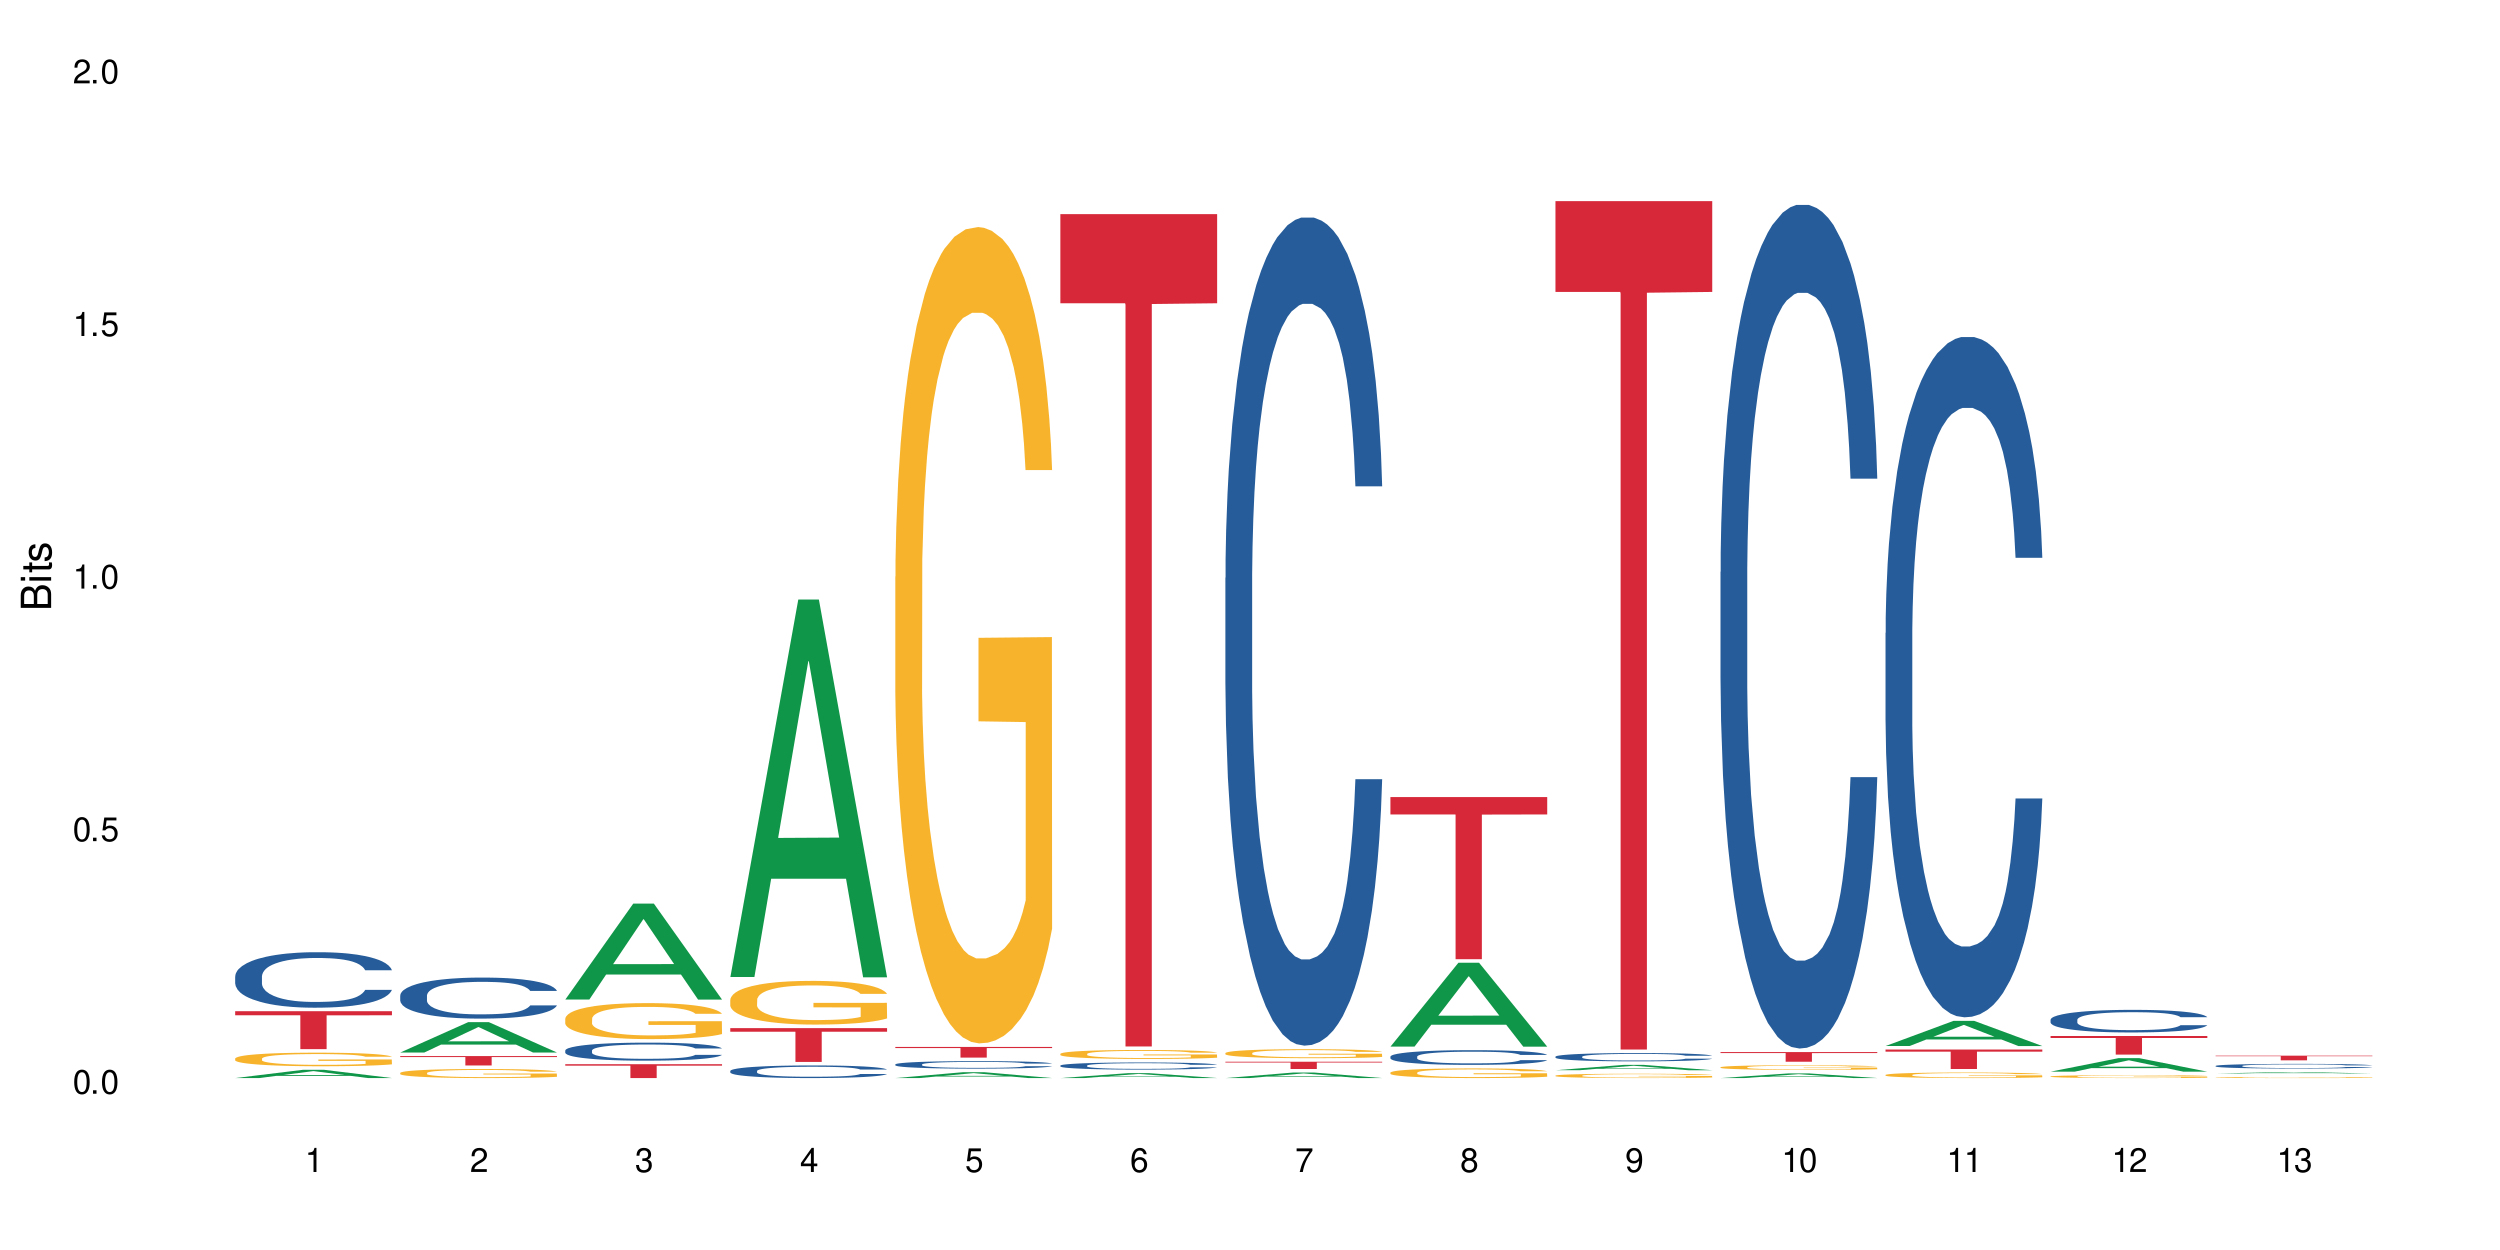 <?xml version="1.0" encoding="UTF-8"?>
<svg xmlns="http://www.w3.org/2000/svg" xmlns:xlink="http://www.w3.org/1999/xlink" width="720" height="360" viewBox="0 0 720 360">
<defs>
<g>
<g id="glyph-0-0">
</g>
<g id="glyph-0-1">
<path d="M 2.641 -6.938 C 2 -6.938 1.422 -6.656 1.078 -6.172 C 0.641 -5.562 0.406 -4.641 0.406 -3.359 C 0.406 -1.016 1.188 0.219 2.641 0.219 C 4.078 0.219 4.859 -1.016 4.859 -3.297 C 4.859 -4.641 4.656 -5.547 4.203 -6.172 C 3.844 -6.656 3.281 -6.938 2.641 -6.938 Z M 2.641 -6.188 C 3.547 -6.188 4 -5.25 4 -3.375 C 4 -1.406 3.562 -0.484 2.625 -0.484 C 1.734 -0.484 1.281 -1.438 1.281 -3.344 C 1.281 -5.25 1.734 -6.188 2.641 -6.188 Z M 2.641 -6.188 "/>
</g>
<g id="glyph-0-2">
<path d="M 1.828 -1 L 0.828 -1 L 0.828 0 L 1.828 0 Z M 1.828 -1 "/>
</g>
<g id="glyph-0-3">
<path d="M 4.562 -6.797 L 1.062 -6.797 L 0.547 -3.094 L 1.328 -3.094 C 1.719 -3.562 2.047 -3.734 2.578 -3.734 C 3.484 -3.734 4.062 -3.109 4.062 -2.094 C 4.062 -1.125 3.484 -0.531 2.578 -0.531 C 1.828 -0.531 1.375 -0.906 1.188 -1.672 L 0.328 -1.672 C 0.453 -1.109 0.547 -0.844 0.75 -0.594 C 1.125 -0.078 1.828 0.219 2.594 0.219 C 3.969 0.219 4.922 -0.781 4.922 -2.219 C 4.922 -3.562 4.031 -4.484 2.719 -4.484 C 2.25 -4.484 1.859 -4.359 1.469 -4.062 L 1.734 -5.969 L 4.562 -5.969 Z M 4.562 -6.797 "/>
</g>
<g id="glyph-0-4">
<path d="M 2.484 -4.938 L 2.484 0 L 3.328 0 L 3.328 -6.938 L 2.766 -6.938 C 2.469 -5.875 2.281 -5.734 0.984 -5.562 L 0.984 -4.938 Z M 2.484 -4.938 "/>
</g>
<g id="glyph-0-5">
<path d="M 4.859 -0.828 L 1.281 -0.828 C 1.359 -1.406 1.672 -1.781 2.5 -2.281 L 3.469 -2.828 C 4.406 -3.344 4.906 -4.062 4.906 -4.906 C 4.906 -5.484 4.672 -6.031 4.266 -6.406 C 3.859 -6.766 3.375 -6.938 2.719 -6.938 C 1.859 -6.938 1.219 -6.625 0.844 -6.031 C 0.609 -5.672 0.5 -5.234 0.484 -4.531 L 1.328 -4.531 C 1.359 -5.016 1.406 -5.281 1.531 -5.516 C 1.75 -5.938 2.188 -6.203 2.703 -6.203 C 3.469 -6.203 4.031 -5.641 4.031 -4.891 C 4.031 -4.344 3.719 -3.859 3.125 -3.516 L 2.234 -3 C 0.812 -2.172 0.406 -1.531 0.328 -0.016 L 4.859 -0.016 Z M 4.859 -0.828 "/>
</g>
<g id="glyph-0-6">
<path d="M 2.125 -3.188 L 2.578 -3.188 C 3.5 -3.188 3.984 -2.766 3.984 -1.922 C 3.984 -1.062 3.469 -0.531 2.594 -0.531 C 1.656 -0.531 1.203 -1 1.156 -2.016 L 0.312 -2.016 C 0.344 -1.453 0.438 -1.094 0.609 -0.781 C 0.953 -0.109 1.625 0.219 2.547 0.219 C 3.953 0.219 4.859 -0.625 4.859 -1.938 C 4.859 -2.828 4.516 -3.297 3.703 -3.594 C 4.344 -3.844 4.656 -4.328 4.656 -5.031 C 4.656 -6.219 3.875 -6.938 2.578 -6.938 C 1.203 -6.938 0.484 -6.172 0.453 -4.703 L 1.297 -4.703 C 1.312 -5.125 1.344 -5.359 1.453 -5.578 C 1.641 -5.969 2.062 -6.203 2.594 -6.203 C 3.344 -6.203 3.797 -5.75 3.797 -5 C 3.797 -4.516 3.609 -4.219 3.25 -4.047 C 3.016 -3.953 2.703 -3.922 2.125 -3.906 Z M 2.125 -3.188 "/>
</g>
<g id="glyph-0-7">
<path d="M 3.141 -1.672 L 3.141 0 L 3.984 0 L 3.984 -1.672 L 4.984 -1.672 L 4.984 -2.438 L 3.984 -2.438 L 3.984 -6.938 L 3.359 -6.938 L 0.266 -2.578 L 0.266 -1.672 Z M 3.141 -2.438 L 1 -2.438 L 3.141 -5.5 Z M 3.141 -2.438 "/>
</g>
<g id="glyph-0-8">
<path d="M 4.781 -5.125 C 4.609 -6.266 3.891 -6.938 2.844 -6.938 C 2.094 -6.938 1.422 -6.578 1.031 -5.953 C 0.594 -5.266 0.406 -4.422 0.406 -3.172 C 0.406 -2 0.578 -1.25 0.984 -0.641 C 1.359 -0.078 1.953 0.219 2.703 0.219 C 3.984 0.219 4.922 -0.75 4.922 -2.094 C 4.922 -3.375 4.062 -4.281 2.844 -4.281 C 2.172 -4.281 1.641 -4.031 1.281 -3.516 C 1.281 -5.234 1.828 -6.188 2.797 -6.188 C 3.391 -6.188 3.797 -5.797 3.938 -5.125 Z M 2.734 -3.531 C 3.547 -3.531 4.062 -2.953 4.062 -2.031 C 4.062 -1.156 3.484 -0.531 2.703 -0.531 C 1.922 -0.531 1.328 -1.188 1.328 -2.078 C 1.328 -2.938 1.906 -3.531 2.734 -3.531 Z M 2.734 -3.531 "/>
</g>
<g id="glyph-0-9">
<path d="M 4.984 -6.797 L 0.438 -6.797 L 0.438 -5.969 L 4.109 -5.969 C 2.5 -3.656 1.828 -2.234 1.328 0 L 2.219 0 C 2.594 -2.172 3.453 -4.047 4.984 -6.094 Z M 4.984 -6.797 "/>
</g>
<g id="glyph-0-10">
<path d="M 3.75 -3.656 C 4.469 -4.094 4.688 -4.438 4.688 -5.078 C 4.688 -6.172 3.844 -6.938 2.641 -6.938 C 1.438 -6.938 0.594 -6.172 0.594 -5.094 C 0.594 -4.438 0.812 -4.094 1.516 -3.656 C 0.734 -3.266 0.359 -2.703 0.359 -1.922 C 0.359 -0.656 1.281 0.219 2.641 0.219 C 3.984 0.219 4.922 -0.656 4.922 -1.922 C 4.922 -2.703 4.531 -3.266 3.75 -3.656 Z M 2.641 -6.188 C 3.359 -6.188 3.812 -5.75 3.812 -5.062 C 3.812 -4.406 3.344 -3.984 2.641 -3.984 C 1.922 -3.984 1.453 -4.406 1.453 -5.078 C 1.453 -5.75 1.922 -6.188 2.641 -6.188 Z M 2.641 -3.266 C 3.484 -3.266 4.062 -2.719 4.062 -1.906 C 4.062 -1.078 3.484 -0.531 2.625 -0.531 C 1.797 -0.531 1.219 -1.094 1.219 -1.906 C 1.219 -2.719 1.781 -3.266 2.641 -3.266 Z M 2.641 -3.266 "/>
</g>
<g id="glyph-0-11">
<path d="M 0.516 -1.578 C 0.672 -0.453 1.406 0.219 2.438 0.219 C 3.188 0.219 3.859 -0.141 4.266 -0.766 C 4.688 -1.453 4.891 -2.297 4.891 -3.547 C 4.891 -4.719 4.703 -5.453 4.312 -6.078 C 3.938 -6.641 3.344 -6.938 2.594 -6.938 C 1.297 -6.938 0.359 -5.969 0.359 -4.625 C 0.359 -3.344 1.234 -2.453 2.453 -2.453 C 3.094 -2.453 3.578 -2.672 4.016 -3.203 C 4 -1.484 3.469 -0.531 2.5 -0.531 C 1.906 -0.531 1.484 -0.906 1.359 -1.578 Z M 2.578 -6.203 C 3.375 -6.203 3.969 -5.531 3.969 -4.641 C 3.969 -3.797 3.391 -3.188 2.547 -3.188 C 1.734 -3.188 1.234 -3.766 1.234 -4.688 C 1.234 -5.562 1.797 -6.203 2.578 -6.203 Z M 2.578 -6.203 "/>
</g>
<g id="glyph-1-0">
</g>
<g id="glyph-1-1">
<path d="M 0 -0.953 L 0 -4.891 C 0 -5.719 -0.234 -6.344 -0.734 -6.797 C -1.188 -7.234 -1.812 -7.469 -2.5 -7.469 C -3.547 -7.469 -4.188 -7 -4.625 -5.875 C -4.984 -6.688 -5.625 -7.094 -6.531 -7.094 C -7.172 -7.094 -7.734 -6.859 -8.141 -6.391 C -8.562 -5.922 -8.75 -5.344 -8.75 -4.5 L -8.75 -0.953 Z M -4.984 -2.062 L -7.766 -2.062 L -7.766 -4.219 C -7.766 -4.844 -7.688 -5.203 -7.453 -5.5 C -7.219 -5.812 -6.859 -5.969 -6.375 -5.969 C -5.891 -5.969 -5.531 -5.812 -5.297 -5.5 C -5.062 -5.203 -4.984 -4.844 -4.984 -4.219 Z M -0.984 -2.062 L -4 -2.062 L -4 -4.781 C -4 -5.766 -3.438 -6.359 -2.484 -6.359 C -1.547 -6.359 -0.984 -5.766 -0.984 -4.781 Z M -0.984 -2.062 "/>
</g>
<g id="glyph-1-2">
<path d="M -6.281 -1.797 L -6.281 -0.797 L 0 -0.797 L 0 -1.797 Z M -8.75 -1.797 L -8.75 -0.797 L -7.484 -0.797 L -7.484 -1.797 Z M -8.75 -1.797 "/>
</g>
<g id="glyph-1-3">
<path d="M -6.281 -3.047 L -6.281 -2.016 L -8.016 -2.016 L -8.016 -1.016 L -6.281 -1.016 L -6.281 -0.172 L -5.469 -0.172 L -5.469 -1.016 L -0.719 -1.016 C -0.078 -1.016 0.281 -1.453 0.281 -2.234 C 0.281 -2.5 0.25 -2.719 0.188 -3.047 L -0.641 -3.047 C -0.609 -2.906 -0.594 -2.766 -0.594 -2.562 C -0.594 -2.141 -0.719 -2.016 -1.156 -2.016 L -5.469 -2.016 L -5.469 -3.047 Z M -6.281 -3.047 "/>
</g>
<g id="glyph-1-4">
<path d="M -4.531 -5.25 C -5.766 -5.25 -6.469 -4.422 -6.469 -2.969 C -6.469 -1.516 -5.719 -0.562 -4.547 -0.562 C -3.562 -0.562 -3.094 -1.062 -2.734 -2.562 L -2.516 -3.484 C -2.344 -4.188 -2.094 -4.469 -1.641 -4.469 C -1.047 -4.469 -0.641 -3.875 -0.641 -3 C -0.641 -2.453 -0.797 -2 -1.062 -1.75 C -1.25 -1.594 -1.422 -1.531 -1.875 -1.469 L -1.875 -0.406 C -0.422 -0.453 0.281 -1.266 0.281 -2.922 C 0.281 -4.5 -0.5 -5.516 -1.719 -5.516 C -2.656 -5.516 -3.172 -4.984 -3.469 -3.734 L -3.703 -2.766 C -3.891 -1.953 -4.156 -1.609 -4.594 -1.609 C -5.188 -1.609 -5.547 -2.125 -5.547 -2.938 C -5.547 -3.75 -5.203 -4.172 -4.531 -4.203 Z M -4.531 -5.25 "/>
</g>
</g>
</defs>
<rect x="-72" y="-36" width="864" height="432" fill="rgb(100%, 100%, 100%)" fill-opacity="1"/>
<path fill-rule="nonzero" fill="rgb(6.275%, 58.824%, 28.235%)" fill-opacity="1" d="M 67.73 310.48 L 67.777 310.477 L 87.316 308.094 L 93.25 308.094 L 112.883 310.48 L 105.984 310.48 L 101.066 309.859 L 79.5 309.859 L 74.676 310.48 L 67.73 310.48 L 81.574 309.602 L 99.086 309.598 L 90.355 308.484 L 90.258 308.48 L 90.164 308.488 L 81.527 309.598 L 81.574 309.602 Z M 67.73 310.48 "/>
<path fill-rule="nonzero" fill="rgb(14.51%, 36.078%, 60%)" fill-opacity="1" d="M 67.73 281.195 L 67.785 281.184 L 67.785 280.832 L 67.953 280.277 L 68.336 279.574 L 68.723 279.094 L 69.715 278.23 L 71.09 277.398 L 72.523 276.758 L 73.566 276.379 L 74.504 276.086 L 76.652 275.547 L 78.027 275.27 L 79.516 275.02 L 81.332 274.77 L 82.652 274.625 L 85.629 274.391 L 87.828 274.289 L 89.535 274.246 L 93.227 274.246 L 95.43 274.305 L 97.027 274.375 L 98.789 274.492 L 100.273 274.625 L 102.863 274.945 L 105.176 275.355 L 106.223 275.59 L 107.875 276.043 L 109.141 276.48 L 110.02 276.859 L 111.012 277.398 L 111.895 278.059 L 112.555 278.801 L 112.883 279.43 L 105.176 279.43 L 104.789 278.844 L 104.348 278.395 L 103.523 277.793 L 102.699 277.371 L 101.543 276.945 L 100.496 276.668 L 99.062 276.391 L 97.797 276.219 L 96.477 276.086 L 95.207 275.996 L 92.785 275.91 L 89.977 275.91 L 88.93 275.938 L 86.785 276.055 L 85.629 276.16 L 83.977 276.363 L 82.82 276.551 L 81.441 276.844 L 80.508 277.094 L 79.352 277.473 L 78.523 277.809 L 77.586 278.289 L 77.035 278.656 L 76.543 279.062 L 76.102 279.547 L 75.77 280.059 L 75.551 280.598 L 75.441 281.125 L 75.441 283.387 L 75.551 283.914 L 75.824 284.527 L 76.543 285.418 L 77.586 286.191 L 78.801 286.805 L 79.957 287.242 L 80.617 287.445 L 81.496 287.68 L 82.875 287.973 L 84.855 288.266 L 86.012 288.379 L 87.773 288.496 L 89.594 288.555 L 92.016 288.555 L 94.164 288.496 L 95.594 288.426 L 97.082 288.309 L 99.117 288.059 L 100.383 287.824 L 101.484 287.547 L 102.312 287.27 L 102.863 287.039 L 103.688 286.586 L 104.348 286.09 L 104.844 285.578 L 105.176 285.082 L 112.883 285.082 L 112.555 285.664 L 112.059 286.234 L 111.562 286.656 L 110.793 287.168 L 109.91 287.621 L 108.645 288.133 L 107.598 288.469 L 106.223 288.832 L 104.957 289.109 L 103.578 289.359 L 101.543 289.652 L 100.219 289.797 L 98.789 289.93 L 97.082 290.047 L 94.934 290.148 L 92.621 290.207 L 90.473 290.223 L 88.16 290.191 L 86.453 290.133 L 84.195 290 L 81.387 289.738 L 79.352 289.461 L 77.754 289.184 L 76.375 288.891 L 74.836 288.496 L 72.852 287.855 L 71.641 287.359 L 70.816 286.949 L 69.879 286.379 L 69.219 285.871 L 68.445 285.051 L 67.895 284.016 L 67.73 283.211 Z M 67.73 281.195 "/>
<path fill-rule="nonzero" fill="rgb(96.863%, 70.196%, 16.863%)" fill-opacity="1" d="M 67.73 304.844 L 67.785 304.84 L 67.785 304.77 L 68.008 304.609 L 68.559 304.387 L 69.273 304.203 L 70.043 304.062 L 70.539 303.988 L 71.367 303.879 L 72.082 303.801 L 73.898 303.641 L 76.211 303.492 L 77.477 303.426 L 78.91 303.367 L 80.945 303.297 L 81.883 303.273 L 84.746 303.215 L 87.996 303.18 L 91.574 303.168 L 93.227 303.172 L 95.484 303.188 L 98.566 303.227 L 100.328 303.262 L 101.707 303.297 L 103.137 303.344 L 104.898 303.414 L 106.551 303.5 L 107.875 303.586 L 109.195 303.695 L 110.297 303.809 L 111.234 303.934 L 112.059 304.082 L 112.555 304.207 L 112.883 304.332 L 105.23 304.332 L 104.789 304.207 L 104.293 304.113 L 103.469 303.996 L 102.641 303.91 L 101.816 303.84 L 100.273 303.746 L 98.953 303.691 L 97.301 303.641 L 95.703 303.609 L 93.887 303.586 L 92.785 303.578 L 89.867 303.578 L 87.223 303.605 L 85.684 303.633 L 84.582 303.664 L 83.039 303.715 L 82.102 303.758 L 81.551 303.789 L 79.902 303.898 L 78.801 303.996 L 78.195 304.066 L 77.422 304.172 L 76.871 304.27 L 76.266 304.414 L 75.938 304.52 L 75.496 304.762 L 75.441 305.406 L 75.605 305.539 L 75.938 305.688 L 76.375 305.816 L 77.035 305.953 L 77.699 306.055 L 78.855 306.195 L 79.844 306.289 L 80.617 306.348 L 82.102 306.445 L 82.707 306.477 L 84.141 306.539 L 85.629 306.59 L 87.445 306.633 L 88.82 306.656 L 91.023 306.672 L 93.832 306.672 L 97.137 306.652 L 99.227 306.621 L 100.66 306.594 L 101.598 306.57 L 102.754 306.531 L 103.578 306.496 L 104.348 306.457 L 105.285 306.395 L 105.285 305.539 L 91.684 305.539 L 91.684 305.137 L 112.828 305.133 L 112.883 306.531 L 111.727 306.625 L 110.297 306.719 L 108.918 306.789 L 107.488 306.852 L 105.449 306.918 L 103.797 306.961 L 101.266 307.012 L 98.953 307.043 L 96.531 307.066 L 94.383 307.078 L 91.852 307.082 L 89.594 307.074 L 87.168 307.051 L 85.242 307.023 L 83.48 306.988 L 81.719 306.941 L 79.516 306.867 L 78.082 306.805 L 76.598 306.73 L 75.109 306.641 L 73.789 306.543 L 72.906 306.469 L 72.027 306.383 L 71.09 306.277 L 70.207 306.156 L 69.547 306.043 L 68.941 305.918 L 68.5 305.801 L 68.062 305.641 L 67.84 305.512 L 67.73 305.402 Z M 67.73 304.844 "/>
<path fill-rule="nonzero" fill="rgb(83.922%, 15.686%, 22.353%)" fill-opacity="1" d="M 67.73 291.234 L 112.883 291.234 L 112.883 292.402 L 94.066 292.414 L 94.066 302.156 L 86.496 302.156 L 86.496 292.426 L 86.387 292.402 L 67.73 292.402 Z M 67.73 291.234 "/>
<path fill-rule="nonzero" fill="rgb(6.275%, 58.824%, 28.235%)" fill-opacity="1" d="M 115.262 303.121 L 115.309 303.113 L 134.848 294.375 L 140.781 294.375 L 160.414 303.129 L 153.516 303.129 L 148.598 300.844 L 127.031 300.844 L 122.207 303.121 L 115.262 303.121 L 129.105 299.898 L 146.617 299.891 L 137.887 295.805 L 137.789 295.797 L 137.691 295.82 L 129.059 299.891 L 129.105 299.898 Z M 115.262 303.121 "/>
<path fill-rule="nonzero" fill="rgb(14.51%, 36.078%, 60%)" fill-opacity="1" d="M 115.262 286.688 L 115.316 286.68 L 115.316 286.418 L 115.48 286.008 L 115.867 285.492 L 116.254 285.137 L 117.242 284.5 L 118.621 283.883 L 120.051 283.406 L 121.098 283.129 L 122.035 282.91 L 124.184 282.512 L 125.559 282.309 L 127.047 282.125 L 128.863 281.941 L 130.184 281.832 L 133.156 281.66 L 135.359 281.582 L 137.066 281.551 L 140.758 281.551 L 142.961 281.594 L 144.555 281.648 L 146.316 281.734 L 147.805 281.832 L 150.395 282.07 L 152.707 282.371 L 153.75 282.543 L 155.402 282.879 L 156.672 283.203 L 157.551 283.484 L 158.543 283.883 L 159.422 284.367 L 160.086 284.918 L 160.414 285.383 L 152.707 285.383 L 152.32 284.953 L 151.879 284.617 L 151.055 284.176 L 150.227 283.859 L 149.07 283.547 L 148.023 283.344 L 146.594 283.137 L 145.328 283.008 L 144.004 282.91 L 142.738 282.848 L 140.316 282.781 L 137.508 282.781 L 136.461 282.805 L 134.312 282.891 L 133.156 282.965 L 131.504 283.117 L 130.348 283.258 L 128.973 283.473 L 128.035 283.656 L 126.879 283.938 L 126.055 284.184 L 125.117 284.543 L 124.566 284.812 L 124.07 285.113 L 123.633 285.469 L 123.301 285.848 L 123.082 286.246 L 122.969 286.637 L 122.969 288.309 L 123.082 288.695 L 123.355 289.148 L 124.07 289.809 L 125.117 290.383 L 126.328 290.836 L 127.484 291.156 L 128.145 291.309 L 129.027 291.48 L 130.402 291.699 L 132.387 291.914 L 133.543 292 L 135.305 292.086 L 137.121 292.129 L 139.547 292.129 L 141.691 292.086 L 143.125 292.031 L 144.609 291.945 L 146.648 291.762 L 147.914 291.59 L 149.016 291.387 L 149.844 291.18 L 150.395 291.008 L 151.219 290.672 L 151.879 290.305 L 152.375 289.926 L 152.707 289.562 L 160.414 289.562 L 160.086 289.992 L 159.59 290.414 L 159.094 290.727 L 158.324 291.105 L 157.441 291.438 L 156.176 291.816 L 155.129 292.066 L 153.75 292.336 L 152.484 292.539 L 151.109 292.723 L 149.07 292.938 L 147.75 293.047 L 146.316 293.145 L 144.609 293.23 L 142.465 293.305 L 140.152 293.348 L 138.004 293.359 L 135.691 293.34 L 133.984 293.297 L 131.727 293.199 L 128.918 293.004 L 126.879 292.797 L 125.281 292.594 L 123.906 292.379 L 122.363 292.086 L 120.383 291.613 L 119.172 291.246 L 118.344 290.941 L 117.41 290.52 L 116.746 290.145 L 115.977 289.539 L 115.426 288.773 L 115.262 288.18 Z M 115.262 286.688 "/>
<path fill-rule="nonzero" fill="rgb(96.863%, 70.196%, 16.863%)" fill-opacity="1" d="M 115.262 308.992 L 115.316 308.988 L 115.316 308.941 L 115.535 308.832 L 116.086 308.688 L 116.805 308.562 L 117.574 308.469 L 118.07 308.418 L 118.895 308.348 L 119.609 308.297 L 121.43 308.188 L 123.742 308.086 L 125.008 308.043 L 126.438 308.004 L 128.477 307.961 L 129.414 307.941 L 132.277 307.906 L 135.523 307.879 L 139.105 307.875 L 140.758 307.875 L 143.016 307.887 L 146.098 307.91 L 147.859 307.934 L 149.238 307.961 L 150.668 307.988 L 152.43 308.039 L 154.082 308.094 L 155.402 308.152 L 156.727 308.223 L 157.828 308.301 L 158.762 308.383 L 159.59 308.484 L 160.086 308.566 L 160.414 308.648 L 152.762 308.648 L 152.32 308.566 L 151.824 308.504 L 151 308.422 L 150.172 308.367 L 149.348 308.32 L 147.805 308.258 L 146.484 308.223 L 144.832 308.188 L 143.234 308.168 L 141.418 308.152 L 140.316 308.148 L 137.398 308.148 L 134.754 308.164 L 133.211 308.184 L 132.109 308.203 L 130.57 308.238 L 129.633 308.266 L 129.082 308.285 L 127.43 308.359 L 126.328 308.426 L 125.723 308.473 L 124.953 308.543 L 124.402 308.605 L 123.797 308.703 L 123.465 308.773 L 123.023 308.938 L 122.969 309.363 L 123.137 309.457 L 123.465 309.555 L 123.906 309.637 L 124.566 309.73 L 125.227 309.797 L 126.383 309.891 L 127.375 309.953 L 128.145 309.992 L 129.633 310.059 L 130.238 310.078 L 131.672 310.121 L 133.156 310.156 L 134.973 310.184 L 136.352 310.199 L 138.555 310.211 L 141.363 310.211 L 144.668 310.195 L 146.758 310.176 L 148.191 310.156 L 149.125 310.141 L 150.281 310.113 L 151.109 310.09 L 151.879 310.066 L 152.816 310.023 L 152.816 309.457 L 139.215 309.453 L 139.215 309.188 L 160.359 309.184 L 160.414 310.113 L 159.258 310.18 L 157.828 310.242 L 156.449 310.289 L 155.02 310.328 L 152.98 310.375 L 151.328 310.402 L 148.797 310.438 L 146.484 310.457 L 144.059 310.473 L 141.914 310.48 L 139.379 310.48 L 137.121 310.477 L 134.699 310.465 L 132.773 310.445 L 131.012 310.422 L 129.246 310.391 L 127.047 310.34 L 125.613 310.297 L 124.125 310.25 L 122.641 310.188 L 121.316 310.125 L 120.438 310.074 L 119.555 310.016 L 118.621 309.945 L 117.738 309.863 L 117.078 309.793 L 116.473 309.707 L 116.031 309.629 L 115.59 309.523 L 115.371 309.438 L 115.262 309.363 Z M 115.262 308.992 "/>
<path fill-rule="nonzero" fill="rgb(83.922%, 15.686%, 22.353%)" fill-opacity="1" d="M 115.262 304.141 L 160.414 304.141 L 160.414 304.434 L 141.598 304.438 L 141.598 306.859 L 134.023 306.859 L 134.023 304.438 L 133.914 304.434 L 115.262 304.434 Z M 115.262 304.141 "/>
<path fill-rule="nonzero" fill="rgb(6.275%, 58.824%, 28.235%)" fill-opacity="1" d="M 162.793 287.859 L 162.84 287.832 L 182.379 260.234 L 188.312 260.234 L 207.945 287.883 L 201.047 287.883 L 196.125 280.668 L 174.562 280.668 L 169.738 287.859 L 162.793 287.859 L 176.637 277.68 L 194.148 277.656 L 185.418 264.754 L 185.32 264.727 L 185.223 264.805 L 176.59 277.656 L 176.637 277.68 Z M 162.793 287.859 "/>
<path fill-rule="nonzero" fill="rgb(14.51%, 36.078%, 60%)" fill-opacity="1" d="M 162.793 302.543 L 162.848 302.535 L 162.848 302.422 L 163.012 302.242 L 163.398 302.016 L 163.781 301.859 L 164.773 301.578 L 166.148 301.309 L 167.582 301.098 L 168.629 300.977 L 169.562 300.879 L 171.711 300.703 L 173.09 300.613 L 174.574 300.535 L 176.391 300.453 L 177.715 300.406 L 180.688 300.328 L 182.891 300.297 L 184.598 300.281 L 188.285 300.281 L 190.488 300.301 L 192.086 300.324 L 193.848 300.363 L 195.336 300.406 L 197.922 300.508 L 200.234 300.641 L 201.281 300.719 L 202.934 300.867 L 204.199 301.008 L 205.082 301.133 L 206.074 301.309 L 206.953 301.52 L 207.613 301.762 L 207.945 301.965 L 200.234 301.965 L 199.852 301.777 L 199.41 301.629 L 198.582 301.434 L 197.758 301.297 L 196.602 301.16 L 195.555 301.07 L 194.125 300.98 L 192.855 300.922 L 191.535 300.879 L 190.27 300.852 L 187.848 300.824 L 185.039 300.824 L 183.992 300.832 L 181.844 300.871 L 180.688 300.902 L 179.035 300.969 L 177.879 301.031 L 176.504 301.125 L 175.566 301.207 L 174.41 301.332 L 173.586 301.441 L 172.648 301.598 L 172.098 301.715 L 171.602 301.848 L 171.16 302.004 L 170.832 302.172 L 170.609 302.348 L 170.5 302.516 L 170.5 303.254 L 170.609 303.426 L 170.887 303.625 L 171.602 303.914 L 172.648 304.164 L 173.859 304.363 L 175.016 304.508 L 175.676 304.574 L 176.559 304.648 L 177.934 304.742 L 179.918 304.84 L 181.074 304.875 L 182.836 304.914 L 184.652 304.934 L 187.074 304.934 L 189.223 304.914 L 190.656 304.891 L 192.141 304.852 L 194.18 304.773 L 195.445 304.695 L 196.547 304.605 L 197.371 304.516 L 197.922 304.441 L 198.75 304.293 L 199.41 304.133 L 199.906 303.965 L 200.234 303.805 L 207.945 303.805 L 207.613 303.992 L 207.117 304.18 L 206.625 304.316 L 205.852 304.484 L 204.973 304.629 L 203.703 304.797 L 202.66 304.906 L 201.281 305.023 L 200.016 305.113 L 198.641 305.195 L 196.602 305.289 L 195.281 305.336 L 193.848 305.379 L 192.141 305.418 L 189.992 305.449 L 187.68 305.469 L 185.535 305.477 L 183.219 305.465 L 181.512 305.445 L 179.254 305.402 L 176.449 305.316 L 174.41 305.227 L 172.812 305.137 L 171.438 305.043 L 169.895 304.914 L 167.914 304.707 L 166.699 304.543 L 165.875 304.41 L 164.938 304.227 L 164.277 304.059 L 163.508 303.793 L 162.957 303.457 L 162.793 303.195 Z M 162.793 302.543 "/>
<path fill-rule="nonzero" fill="rgb(96.863%, 70.196%, 16.863%)" fill-opacity="1" d="M 162.793 293.34 L 162.848 293.332 L 162.848 293.141 L 163.066 292.715 L 163.617 292.129 L 164.332 291.645 L 165.105 291.266 L 165.602 291.066 L 166.426 290.781 L 167.141 290.574 L 168.957 290.148 L 171.27 289.75 L 172.539 289.582 L 173.969 289.418 L 176.008 289.238 L 176.941 289.172 L 179.805 289.023 L 183.055 288.926 L 186.633 288.898 L 188.285 288.906 L 190.543 288.945 L 193.629 289.051 L 195.391 289.145 L 196.766 289.238 L 198.199 289.363 L 199.961 289.551 L 201.613 289.777 L 202.934 290.008 L 204.254 290.289 L 205.355 290.594 L 206.293 290.926 L 207.117 291.324 L 207.613 291.652 L 207.945 291.984 L 200.289 291.984 L 199.852 291.652 L 199.355 291.398 L 198.527 291.086 L 197.703 290.859 L 196.875 290.68 L 195.336 290.434 L 194.012 290.281 L 192.363 290.148 L 190.766 290.062 L 188.949 290.008 L 187.848 289.988 L 184.926 289.988 L 182.285 290.055 L 180.742 290.129 L 179.641 290.207 L 178.098 290.348 L 177.164 290.461 L 176.613 290.535 L 174.961 290.832 L 173.859 291.094 L 173.254 291.273 L 172.484 291.559 L 171.934 291.816 L 171.328 292.195 L 170.996 292.477 L 170.555 293.121 L 170.5 294.828 L 170.664 295.188 L 170.996 295.574 L 171.438 295.914 L 172.098 296.273 L 172.758 296.551 L 173.914 296.918 L 174.906 297.164 L 175.676 297.324 L 177.164 297.582 L 177.77 297.668 L 179.199 297.836 L 180.688 297.969 L 182.504 298.082 L 183.883 298.141 L 186.082 298.188 L 188.891 298.188 L 192.195 298.133 L 194.289 298.055 L 195.719 297.98 L 196.656 297.914 L 197.812 297.809 L 198.641 297.715 L 199.41 297.609 L 200.348 297.449 L 200.348 295.188 L 186.746 295.176 L 186.746 294.117 L 207.891 294.105 L 207.945 297.809 L 206.789 298.066 L 205.355 298.312 L 203.98 298.5 L 202.547 298.66 L 200.512 298.84 L 198.859 298.953 L 196.324 299.086 L 194.012 299.172 L 191.59 299.23 L 189.441 299.258 L 186.91 299.266 L 184.652 299.25 L 182.23 299.191 L 180.301 299.117 L 178.539 299.02 L 176.777 298.898 L 174.574 298.699 L 173.145 298.539 L 171.656 298.34 L 170.172 298.102 L 168.848 297.848 L 167.969 297.648 L 167.086 297.422 L 166.148 297.137 L 165.27 296.816 L 164.609 296.52 L 164.004 296.191 L 163.562 295.879 L 163.121 295.453 L 162.902 295.109 L 162.793 294.816 Z M 162.793 293.34 "/>
<path fill-rule="nonzero" fill="rgb(83.922%, 15.686%, 22.353%)" fill-opacity="1" d="M 162.793 306.488 L 207.945 306.488 L 207.945 306.918 L 189.125 306.922 L 189.125 310.48 L 181.555 310.48 L 181.555 306.926 L 181.445 306.918 L 162.793 306.918 Z M 162.793 306.488 "/>
<path fill-rule="nonzero" fill="rgb(6.275%, 58.824%, 28.235%)" fill-opacity="1" d="M 210.32 281.375 L 210.371 281.273 L 229.906 172.668 L 235.84 172.668 L 255.477 281.477 L 248.578 281.477 L 243.656 253.074 L 222.094 253.074 L 217.27 281.375 L 210.32 281.375 L 224.168 241.324 L 241.68 241.223 L 232.945 190.445 L 232.852 190.344 L 232.754 190.648 L 224.117 241.223 L 224.168 241.324 Z M 210.32 281.375 "/>
<path fill-rule="nonzero" fill="rgb(14.51%, 36.078%, 60%)" fill-opacity="1" d="M 210.32 308.43 L 210.375 308.426 L 210.375 308.348 L 210.543 308.219 L 210.926 308.062 L 211.312 307.953 L 212.305 307.754 L 213.68 307.566 L 215.113 307.418 L 216.16 307.332 L 217.094 307.266 L 219.242 307.145 L 220.617 307.082 L 222.105 307.023 L 223.922 306.969 L 225.246 306.934 L 228.219 306.883 L 230.422 306.859 L 232.129 306.848 L 235.816 306.848 L 238.02 306.863 L 239.617 306.879 L 241.379 306.906 L 242.863 306.934 L 245.453 307.008 L 247.766 307.102 L 248.812 307.152 L 250.465 307.258 L 251.73 307.355 L 252.613 307.441 L 253.602 307.566 L 254.484 307.715 L 255.145 307.887 L 255.477 308.027 L 247.766 308.027 L 247.379 307.895 L 246.941 307.793 L 246.113 307.656 L 245.289 307.559 L 244.133 307.465 L 243.086 307.398 L 241.652 307.336 L 240.387 307.297 L 239.066 307.266 L 237.801 307.246 L 235.375 307.227 L 232.566 307.227 L 231.523 307.234 L 229.375 307.262 L 228.219 307.285 L 226.566 307.332 L 225.41 307.375 L 224.031 307.441 L 223.098 307.496 L 221.941 307.582 L 221.113 307.66 L 220.18 307.77 L 219.629 307.852 L 219.133 307.945 L 218.691 308.055 L 218.359 308.172 L 218.141 308.293 L 218.031 308.414 L 218.031 308.926 L 218.141 309.047 L 218.418 309.188 L 219.133 309.391 L 220.18 309.566 L 221.391 309.703 L 222.547 309.805 L 223.207 309.852 L 224.086 309.902 L 225.465 309.969 L 227.445 310.035 L 228.602 310.062 L 230.367 310.09 L 232.184 310.102 L 234.605 310.102 L 236.754 310.09 L 238.184 310.074 L 239.672 310.047 L 241.707 309.992 L 242.977 309.938 L 244.078 309.875 L 244.902 309.812 L 245.453 309.758 L 246.277 309.656 L 246.941 309.543 L 247.438 309.426 L 247.766 309.312 L 255.477 309.312 L 255.145 309.445 L 254.648 309.574 L 254.152 309.672 L 253.383 309.789 L 252.5 309.891 L 251.234 310.008 L 250.188 310.082 L 248.812 310.168 L 247.547 310.23 L 246.168 310.285 L 244.133 310.352 L 242.809 310.387 L 241.379 310.414 L 239.672 310.441 L 237.523 310.465 L 235.211 310.48 L 233.062 310.48 L 230.75 310.477 L 229.043 310.461 L 226.785 310.434 L 223.977 310.371 L 221.941 310.309 L 220.344 310.246 L 218.965 310.18 L 217.426 310.09 L 215.441 309.945 L 214.23 309.832 L 213.406 309.738 L 212.469 309.609 L 211.809 309.492 L 211.039 309.305 L 210.488 309.07 L 210.32 308.887 Z M 210.32 308.43 "/>
<path fill-rule="nonzero" fill="rgb(96.863%, 70.196%, 16.863%)" fill-opacity="1" d="M 210.32 287.887 L 210.375 287.875 L 210.375 287.645 L 210.598 287.125 L 211.148 286.414 L 211.863 285.828 L 212.633 285.367 L 213.129 285.125 L 213.957 284.781 L 214.672 284.527 L 216.488 284.012 L 218.801 283.527 L 220.066 283.32 L 221.5 283.125 L 223.539 282.906 L 224.473 282.824 L 227.336 282.641 L 230.586 282.527 L 234.164 282.492 L 235.816 282.504 L 238.074 282.551 L 241.156 282.676 L 242.922 282.793 L 244.297 282.906 L 245.73 283.055 L 247.492 283.285 L 249.145 283.562 L 250.465 283.836 L 251.785 284.184 L 252.887 284.551 L 253.824 284.953 L 254.648 285.438 L 255.145 285.84 L 255.477 286.242 L 247.82 286.242 L 247.379 285.84 L 246.887 285.527 L 246.059 285.148 L 245.234 284.871 L 244.406 284.652 L 242.863 284.355 L 241.543 284.172 L 239.891 284.012 L 238.293 283.906 L 236.477 283.836 L 235.375 283.816 L 232.457 283.816 L 229.816 283.895 L 228.273 283.988 L 227.172 284.078 L 225.629 284.25 L 224.695 284.391 L 224.145 284.48 L 222.492 284.84 L 221.391 285.16 L 220.785 285.379 L 220.012 285.723 L 219.461 286.035 L 218.855 286.492 L 218.527 286.84 L 218.086 287.621 L 218.031 289.691 L 218.195 290.129 L 218.527 290.598 L 218.965 291.012 L 219.629 291.449 L 220.289 291.781 L 221.445 292.23 L 222.438 292.531 L 223.207 292.727 L 224.695 293.035 L 225.301 293.141 L 226.73 293.348 L 228.219 293.508 L 230.035 293.645 L 231.41 293.715 L 233.613 293.773 L 236.422 293.773 L 239.727 293.703 L 241.82 293.609 L 243.25 293.52 L 244.188 293.438 L 245.344 293.312 L 246.168 293.195 L 246.941 293.07 L 247.875 292.875 L 247.875 290.129 L 234.273 290.117 L 234.273 288.828 L 255.422 288.816 L 255.477 293.312 L 254.32 293.621 L 252.887 293.922 L 251.512 294.152 L 250.078 294.348 L 248.043 294.566 L 246.391 294.703 L 243.855 294.863 L 241.543 294.969 L 239.121 295.035 L 236.973 295.07 L 234.441 295.082 L 232.184 295.059 L 229.758 294.992 L 227.832 294.898 L 226.07 294.785 L 224.309 294.633 L 222.105 294.395 L 220.672 294.199 L 219.188 293.957 L 217.699 293.668 L 216.379 293.359 L 215.496 293.117 L 214.617 292.84 L 213.68 292.496 L 212.801 292.105 L 212.137 291.75 L 211.531 291.348 L 211.094 290.965 L 210.652 290.449 L 210.43 290.035 L 210.32 289.68 Z M 210.32 287.887 "/>
<path fill-rule="nonzero" fill="rgb(83.922%, 15.686%, 22.353%)" fill-opacity="1" d="M 210.32 296.098 L 255.477 296.098 L 255.477 297.141 L 236.656 297.148 L 236.656 305.836 L 229.086 305.836 L 229.086 297.156 L 228.977 297.141 L 210.32 297.141 Z M 210.32 296.098 "/>
<path fill-rule="nonzero" fill="rgb(6.275%, 58.824%, 28.235%)" fill-opacity="1" d="M 257.852 310.48 L 257.898 310.48 L 277.438 308.785 L 283.371 308.785 L 303.004 310.48 L 296.105 310.48 L 291.188 310.039 L 269.621 310.039 L 264.797 310.48 L 257.852 310.48 L 271.695 309.855 L 289.207 309.855 L 280.477 309.062 L 280.379 309.059 L 280.285 309.066 L 271.648 309.855 L 271.695 309.855 Z M 257.852 310.48 "/>
<path fill-rule="nonzero" fill="rgb(14.51%, 36.078%, 60%)" fill-opacity="1" d="M 257.852 306.547 L 257.906 306.543 L 257.906 306.496 L 258.07 306.422 L 258.457 306.328 L 258.844 306.262 L 259.832 306.145 L 261.211 306.031 L 262.641 305.945 L 263.688 305.895 L 264.625 305.852 L 266.773 305.781 L 268.148 305.742 L 269.637 305.707 L 271.453 305.676 L 272.773 305.656 L 275.746 305.625 L 277.949 305.609 L 279.656 305.605 L 283.348 305.605 L 285.551 305.613 L 287.145 305.621 L 288.91 305.637 L 290.395 305.656 L 292.984 305.699 L 295.297 305.754 L 296.344 305.785 L 297.996 305.848 L 299.262 305.906 L 300.141 305.957 L 301.133 306.031 L 302.016 306.121 L 302.676 306.223 L 303.004 306.309 L 295.297 306.309 L 294.91 306.227 L 294.469 306.168 L 293.645 306.086 L 292.816 306.027 L 291.66 305.969 L 290.617 305.934 L 289.184 305.895 L 287.918 305.871 L 286.598 305.852 L 285.328 305.84 L 282.906 305.828 L 280.098 305.828 L 279.051 305.832 L 276.902 305.848 L 275.746 305.863 L 274.098 305.891 L 272.941 305.918 L 271.562 305.957 L 270.625 305.988 L 269.469 306.043 L 268.645 306.086 L 267.707 306.152 L 267.156 306.203 L 266.66 306.258 L 266.223 306.324 L 265.891 306.391 L 265.672 306.465 L 265.562 306.535 L 265.562 306.844 L 265.672 306.914 L 265.945 306.996 L 266.66 307.117 L 267.707 307.223 L 268.918 307.309 L 270.074 307.367 L 270.738 307.395 L 271.617 307.426 L 272.996 307.465 L 274.977 307.504 L 276.133 307.52 L 277.895 307.535 L 279.711 307.543 L 282.137 307.543 L 284.281 307.535 L 285.715 307.527 L 287.203 307.512 L 289.238 307.477 L 290.504 307.445 L 291.605 307.406 L 292.434 307.371 L 292.984 307.34 L 293.809 307.277 L 294.469 307.211 L 294.965 307.141 L 295.297 307.074 L 303.004 307.074 L 302.676 307.152 L 302.18 307.23 L 301.684 307.289 L 300.914 307.355 L 300.031 307.418 L 298.766 307.488 L 297.719 307.531 L 296.344 307.582 L 295.074 307.621 L 293.699 307.652 L 291.66 307.691 L 290.34 307.715 L 288.91 307.73 L 287.203 307.746 L 285.055 307.762 L 282.742 307.77 L 280.594 307.77 L 278.281 307.766 L 276.574 307.758 L 274.316 307.742 L 271.508 307.703 L 269.469 307.668 L 267.875 307.629 L 266.496 307.59 L 264.953 307.535 L 262.973 307.449 L 261.762 307.383 L 260.934 307.328 L 260 307.25 L 259.34 307.18 L 258.566 307.07 L 258.016 306.93 L 257.852 306.82 Z M 257.852 306.547 "/>
<path fill-rule="nonzero" fill="rgb(96.863%, 70.196%, 16.863%)" fill-opacity="1" d="M 257.852 166.09 L 257.906 165.875 L 257.906 161.582 L 258.125 151.918 L 258.676 138.605 L 259.395 127.656 L 260.164 119.066 L 260.66 114.559 L 261.484 108.117 L 262.203 103.395 L 264.02 93.734 L 266.332 84.715 L 267.598 80.852 L 269.031 77.199 L 271.066 73.121 L 272.004 71.617 L 274.867 68.184 L 278.117 66.035 L 281.695 65.391 L 283.348 65.605 L 285.605 66.465 L 288.688 68.828 L 290.449 70.973 L 291.828 73.121 L 293.258 75.91 L 295.02 80.207 L 296.672 85.359 L 297.996 90.512 L 299.316 96.953 L 300.418 103.824 L 301.352 111.34 L 302.18 120.355 L 302.676 127.871 L 303.004 135.387 L 295.352 135.387 L 294.91 127.871 L 294.414 122.074 L 293.59 114.988 L 292.762 109.836 L 291.938 105.758 L 290.395 100.176 L 289.074 96.738 L 287.422 93.734 L 285.824 91.801 L 284.008 90.512 L 282.906 90.082 L 279.988 90.082 L 277.344 91.586 L 275.805 93.305 L 274.703 95.02 L 273.16 98.242 L 272.223 100.816 L 271.672 102.535 L 270.02 109.191 L 268.918 115.203 L 268.312 119.281 L 267.543 125.723 L 266.992 131.52 L 266.387 140.109 L 266.055 146.551 L 265.617 161.152 L 265.562 199.797 L 265.727 207.957 L 266.055 216.762 L 266.496 224.488 L 267.156 232.648 L 267.82 238.875 L 268.977 247.25 L 269.965 252.832 L 270.738 256.48 L 272.223 262.277 L 272.828 264.211 L 274.262 268.074 L 275.746 271.082 L 277.566 273.656 L 278.941 274.945 L 281.145 276.02 L 283.953 276.02 L 287.258 274.73 L 289.348 273.012 L 290.781 271.297 L 291.719 269.793 L 292.875 267.43 L 293.699 265.285 L 294.469 262.922 L 295.406 259.273 L 295.406 207.957 L 281.805 207.742 L 281.805 183.695 L 302.949 183.48 L 303.004 267.43 L 301.848 273.227 L 300.418 278.809 L 299.039 283.105 L 297.609 286.754 L 295.57 290.836 L 293.918 293.41 L 291.387 296.418 L 289.074 298.348 L 286.652 299.637 L 284.504 300.281 L 281.969 300.496 L 279.711 300.066 L 277.289 298.777 L 275.363 297.062 L 273.602 294.914 L 271.84 292.121 L 269.637 287.613 L 268.203 283.965 L 266.719 279.453 L 265.23 274.086 L 263.91 268.289 L 263.027 263.781 L 262.148 258.629 L 261.211 252.188 L 260.328 244.887 L 259.668 238.23 L 259.062 230.715 L 258.621 223.629 L 258.184 213.969 L 257.961 206.238 L 257.852 199.582 Z M 257.852 166.09 "/>
<path fill-rule="nonzero" fill="rgb(83.922%, 15.686%, 22.353%)" fill-opacity="1" d="M 257.852 301.512 L 303.004 301.512 L 303.004 301.84 L 284.188 301.844 L 284.188 304.59 L 276.617 304.59 L 276.617 301.844 L 276.504 301.84 L 257.852 301.84 Z M 257.852 301.512 "/>
<path fill-rule="nonzero" fill="rgb(6.275%, 58.824%, 28.235%)" fill-opacity="1" d="M 305.383 310.48 L 305.43 310.48 L 324.969 309.062 L 330.902 309.062 L 350.535 310.48 L 343.637 310.48 L 338.715 310.109 L 317.152 310.109 L 312.328 310.48 L 305.383 310.48 L 319.227 309.957 L 336.738 309.957 L 328.008 309.293 L 327.91 309.293 L 327.812 309.297 L 319.18 309.957 L 319.227 309.957 Z M 305.383 310.48 "/>
<path fill-rule="nonzero" fill="rgb(14.51%, 36.078%, 60%)" fill-opacity="1" d="M 305.383 306.887 L 305.438 306.883 L 305.438 306.84 L 305.602 306.766 L 305.988 306.676 L 306.371 306.613 L 307.363 306.504 L 308.742 306.398 L 310.172 306.316 L 311.219 306.266 L 312.156 306.227 L 314.301 306.16 L 315.68 306.121 L 317.164 306.09 L 318.984 306.059 L 320.305 306.039 L 323.277 306.012 L 325.48 305.996 L 327.188 305.992 L 330.879 305.992 L 333.078 306 L 334.676 306.008 L 336.438 306.023 L 337.926 306.039 L 340.512 306.082 L 342.828 306.133 L 343.871 306.164 L 345.523 306.223 L 346.789 306.277 L 347.672 306.328 L 348.664 306.398 L 349.543 306.48 L 350.203 306.578 L 350.535 306.66 L 342.828 306.66 L 342.441 306.582 L 342 306.523 L 341.176 306.449 L 340.348 306.395 L 339.191 306.34 L 338.145 306.305 L 336.715 306.266 L 335.449 306.246 L 334.125 306.227 L 332.859 306.215 L 330.438 306.207 L 327.629 306.207 L 326.582 306.211 L 324.434 306.223 L 323.277 306.238 L 321.625 306.266 L 320.469 306.289 L 319.094 306.324 L 318.156 306.359 L 317 306.406 L 316.176 306.449 L 315.238 306.512 L 314.688 306.559 L 314.191 306.613 L 313.75 306.672 L 313.422 306.738 L 313.199 306.809 L 313.09 306.875 L 313.09 307.168 L 313.199 307.234 L 313.477 307.312 L 314.191 307.43 L 315.238 307.527 L 316.449 307.605 L 317.605 307.664 L 318.266 307.691 L 319.148 307.719 L 320.523 307.758 L 322.508 307.797 L 323.664 307.809 L 325.426 307.824 L 327.242 307.832 L 329.664 307.832 L 331.812 307.824 L 333.246 307.816 L 334.73 307.801 L 336.77 307.77 L 338.035 307.738 L 339.137 307.703 L 339.961 307.668 L 340.512 307.637 L 341.34 307.578 L 342 307.516 L 342.496 307.449 L 342.828 307.387 L 350.535 307.387 L 350.203 307.461 L 349.711 307.535 L 349.215 307.59 L 348.441 307.656 L 347.562 307.711 L 346.297 307.777 L 345.25 307.82 L 343.871 307.867 L 342.605 307.902 L 341.23 307.938 L 339.191 307.973 L 337.871 307.992 L 336.438 308.008 L 334.73 308.023 L 332.586 308.039 L 330.27 308.047 L 328.125 308.047 L 325.812 308.043 L 324.105 308.035 L 321.848 308.02 L 319.039 307.984 L 317 307.949 L 315.402 307.914 L 314.027 307.875 L 312.484 307.824 L 310.504 307.742 L 309.293 307.68 L 308.465 307.625 L 307.531 307.555 L 306.867 307.488 L 306.098 307.383 L 305.547 307.25 L 305.383 307.145 Z M 305.383 306.887 "/>
<path fill-rule="nonzero" fill="rgb(96.863%, 70.196%, 16.863%)" fill-opacity="1" d="M 305.383 303.5 L 305.438 303.496 L 305.438 303.449 L 305.656 303.344 L 306.207 303.195 L 306.922 303.078 L 307.695 302.98 L 308.191 302.934 L 309.016 302.863 L 309.73 302.809 L 311.551 302.703 L 313.863 302.605 L 315.129 302.562 L 316.559 302.523 L 318.598 302.477 L 319.535 302.461 L 322.398 302.422 L 325.645 302.398 L 329.227 302.391 L 330.879 302.395 L 333.137 302.402 L 336.219 302.43 L 337.98 302.453 L 339.355 302.477 L 340.789 302.508 L 342.551 302.555 L 344.203 302.613 L 345.523 302.668 L 346.848 302.738 L 347.949 302.812 L 348.883 302.898 L 349.711 302.996 L 350.203 303.078 L 350.535 303.16 L 342.883 303.16 L 342.441 303.078 L 341.945 303.016 L 341.121 302.938 L 340.293 302.879 L 339.469 302.836 L 337.926 302.773 L 336.605 302.738 L 334.953 302.703 L 333.355 302.684 L 331.539 302.668 L 330.438 302.664 L 327.52 302.664 L 324.875 302.68 L 323.332 302.699 L 322.23 302.719 L 320.691 302.754 L 319.754 302.781 L 319.203 302.801 L 317.551 302.875 L 316.449 302.941 L 315.844 302.984 L 315.074 303.055 L 314.523 303.117 L 313.918 303.215 L 313.586 303.285 L 313.145 303.445 L 313.09 303.871 L 313.258 303.961 L 313.586 304.055 L 314.027 304.141 L 314.688 304.23 L 315.348 304.301 L 316.504 304.391 L 317.496 304.453 L 318.266 304.492 L 319.754 304.559 L 320.359 304.578 L 321.793 304.621 L 323.277 304.652 L 325.094 304.684 L 326.473 304.695 L 328.676 304.707 L 331.484 304.707 L 334.785 304.695 L 336.879 304.676 L 338.312 304.656 L 339.246 304.641 L 340.402 304.613 L 341.23 304.59 L 342 304.562 L 342.938 304.523 L 342.938 303.961 L 329.336 303.957 L 329.336 303.691 L 350.48 303.691 L 350.535 304.613 L 349.379 304.676 L 347.949 304.738 L 346.57 304.785 L 345.141 304.824 L 343.102 304.871 L 341.449 304.898 L 338.918 304.934 L 336.605 304.953 L 334.18 304.969 L 332.035 304.973 L 329.5 304.977 L 327.242 304.973 L 324.82 304.957 L 322.895 304.938 L 321.129 304.914 L 319.367 304.887 L 317.164 304.836 L 315.734 304.797 L 314.246 304.746 L 312.762 304.688 L 311.438 304.621 L 310.559 304.574 L 309.676 304.516 L 308.742 304.445 L 307.859 304.367 L 307.199 304.293 L 306.594 304.211 L 306.152 304.133 L 305.711 304.027 L 305.492 303.941 L 305.383 303.867 Z M 305.383 303.5 "/>
<path fill-rule="nonzero" fill="rgb(83.922%, 15.686%, 22.353%)" fill-opacity="1" d="M 305.383 61.676 L 350.535 61.676 L 350.535 87.336 L 331.719 87.559 L 331.719 301.379 L 324.145 301.379 L 324.145 87.785 L 324.035 87.336 L 305.383 87.336 Z M 305.383 61.676 "/>
<path fill-rule="nonzero" fill="rgb(6.275%, 58.824%, 28.235%)" fill-opacity="1" d="M 352.91 310.48 L 352.961 310.48 L 372.496 308.887 L 378.43 308.887 L 398.066 310.48 L 391.168 310.48 L 386.246 310.066 L 364.684 310.066 L 359.859 310.48 L 352.91 310.48 L 366.758 309.895 L 384.27 309.891 L 375.535 309.148 L 375.441 309.145 L 375.344 309.148 L 366.707 309.891 L 366.758 309.895 Z M 352.91 310.48 "/>
<path fill-rule="nonzero" fill="rgb(14.51%, 36.078%, 60%)" fill-opacity="1" d="M 352.91 166.434 L 352.969 166.215 L 352.969 160.984 L 353.133 152.703 L 353.52 142.238 L 353.902 135.043 L 354.895 122.184 L 356.27 109.758 L 357.703 100.168 L 358.75 94.5 L 359.684 90.141 L 361.832 82.074 L 363.211 77.934 L 364.695 74.227 L 366.512 70.52 L 367.836 68.34 L 370.809 64.852 L 373.012 63.328 L 374.719 62.672 L 378.406 62.672 L 380.609 63.547 L 382.207 64.637 L 383.969 66.379 L 385.457 68.34 L 388.043 73.137 L 390.355 79.242 L 391.402 82.727 L 393.055 89.484 L 394.32 96.023 L 395.203 101.691 L 396.195 109.758 L 397.074 119.566 L 397.734 130.684 L 398.066 140.059 L 390.355 140.059 L 389.973 131.34 L 389.531 124.582 L 388.703 115.645 L 387.879 109.324 L 386.723 103 L 385.676 98.859 L 384.246 94.719 L 382.977 92.102 L 381.656 90.141 L 380.391 88.832 L 377.965 87.523 L 375.16 87.523 L 374.113 87.961 L 371.965 89.703 L 370.809 91.23 L 369.156 94.281 L 368 97.113 L 366.625 101.477 L 365.688 105.18 L 364.531 110.848 L 363.703 115.863 L 362.77 123.055 L 362.219 128.504 L 361.723 134.609 L 361.281 141.801 L 360.953 149.434 L 360.73 157.496 L 360.621 165.344 L 360.621 199.133 L 360.73 206.98 L 361.008 216.137 L 361.723 229.434 L 362.77 240.984 L 363.98 250.141 L 365.137 256.68 L 365.797 259.734 L 366.68 263.219 L 368.055 267.582 L 370.039 271.941 L 371.195 273.684 L 372.957 275.43 L 374.773 276.301 L 377.195 276.301 L 379.344 275.43 L 380.773 274.336 L 382.262 272.594 L 384.301 268.887 L 385.566 265.402 L 386.668 261.258 L 387.492 257.117 L 388.043 253.629 L 388.871 246.871 L 389.531 239.461 L 390.027 231.832 L 390.355 224.418 L 398.066 224.418 L 397.734 233.137 L 397.238 241.641 L 396.742 247.961 L 395.973 255.59 L 395.094 262.348 L 393.824 269.977 L 392.781 274.992 L 391.402 280.441 L 390.137 284.582 L 388.758 288.289 L 386.723 292.648 L 385.402 294.828 L 383.969 296.789 L 382.262 298.535 L 380.113 300.059 L 377.801 300.934 L 375.652 301.148 L 373.34 300.715 L 371.633 299.844 L 369.375 297.879 L 366.566 293.957 L 364.531 289.816 L 362.934 285.672 L 361.559 281.312 L 360.016 275.43 L 358.031 265.836 L 356.82 258.426 L 355.996 252.32 L 355.059 243.82 L 354.398 236.191 L 353.629 223.984 L 353.078 208.508 L 352.91 196.516 Z M 352.91 166.434 "/>
<path fill-rule="nonzero" fill="rgb(96.863%, 70.196%, 16.863%)" fill-opacity="1" d="M 352.91 303.277 L 352.969 303.273 L 352.969 303.227 L 353.188 303.121 L 353.738 302.973 L 354.453 302.852 L 355.227 302.758 L 355.719 302.707 L 356.547 302.637 L 357.262 302.586 L 359.078 302.477 L 361.391 302.379 L 362.66 302.336 L 364.09 302.293 L 366.129 302.25 L 367.062 302.234 L 369.926 302.195 L 373.176 302.172 L 376.754 302.164 L 378.406 302.168 L 380.664 302.176 L 383.75 302.203 L 385.512 302.227 L 386.887 302.25 L 388.32 302.281 L 390.082 302.328 L 391.734 302.387 L 393.055 302.441 L 394.375 302.512 L 395.477 302.59 L 396.414 302.672 L 397.238 302.773 L 397.734 302.855 L 398.066 302.938 L 390.41 302.938 L 389.973 302.855 L 389.477 302.789 L 388.648 302.711 L 387.824 302.656 L 386.996 302.609 L 385.457 302.547 L 384.133 302.512 L 382.48 302.477 L 380.887 302.457 L 379.066 302.441 L 377.965 302.438 L 375.047 302.438 L 372.406 302.453 L 370.863 302.473 L 369.762 302.492 L 368.219 302.527 L 367.285 302.555 L 366.734 302.574 L 365.082 302.648 L 363.98 302.715 L 363.375 302.762 L 362.602 302.832 L 362.055 302.895 L 361.445 302.988 L 361.117 303.062 L 360.676 303.223 L 360.621 303.648 L 360.785 303.738 L 361.117 303.836 L 361.559 303.922 L 362.219 304.012 L 362.879 304.082 L 364.035 304.172 L 365.027 304.234 L 365.797 304.277 L 367.285 304.34 L 367.891 304.359 L 369.32 304.402 L 370.809 304.438 L 372.625 304.465 L 374.004 304.48 L 376.203 304.492 L 379.012 304.492 L 382.316 304.477 L 384.41 304.457 L 385.84 304.438 L 386.777 304.422 L 387.934 304.395 L 388.758 304.371 L 389.531 304.348 L 390.465 304.305 L 390.465 303.738 L 376.867 303.738 L 376.867 303.473 L 398.012 303.469 L 398.066 304.395 L 396.91 304.461 L 395.477 304.523 L 394.102 304.57 L 392.668 304.609 L 390.633 304.656 L 388.98 304.684 L 386.445 304.715 L 384.133 304.738 L 381.711 304.754 L 379.562 304.758 L 377.031 304.762 L 374.773 304.758 L 372.352 304.742 L 370.422 304.723 L 368.66 304.699 L 366.898 304.668 L 364.695 304.621 L 363.266 304.578 L 361.777 304.527 L 360.289 304.469 L 358.969 304.406 L 358.09 304.355 L 357.207 304.301 L 356.27 304.227 L 355.391 304.148 L 354.73 304.074 L 354.125 303.992 L 353.684 303.914 L 353.242 303.805 L 353.023 303.719 L 352.91 303.648 Z M 352.91 303.277 "/>
<path fill-rule="nonzero" fill="rgb(83.922%, 15.686%, 22.353%)" fill-opacity="1" d="M 352.91 305.777 L 398.066 305.777 L 398.066 306 L 379.246 306.004 L 379.246 307.871 L 371.676 307.871 L 371.676 306.004 L 371.566 306 L 352.91 306 Z M 352.91 305.777 "/>
<path fill-rule="nonzero" fill="rgb(6.275%, 58.824%, 28.235%)" fill-opacity="1" d="M 400.441 301.414 L 400.492 301.391 L 420.027 277.262 L 425.961 277.262 L 445.598 301.438 L 438.699 301.438 L 433.777 295.125 L 412.215 295.125 L 407.391 301.414 L 400.441 301.414 L 414.289 292.516 L 431.801 292.492 L 423.066 281.211 L 422.973 281.188 L 422.875 281.258 L 414.238 292.492 L 414.289 292.516 Z M 400.441 301.414 "/>
<path fill-rule="nonzero" fill="rgb(14.51%, 36.078%, 60%)" fill-opacity="1" d="M 400.441 304.297 L 400.496 304.293 L 400.496 304.199 L 400.664 304.051 L 401.047 303.863 L 401.434 303.738 L 402.426 303.508 L 403.801 303.289 L 405.234 303.117 L 406.277 303.016 L 407.215 302.938 L 409.363 302.797 L 410.738 302.723 L 412.227 302.656 L 414.043 302.59 L 415.363 302.551 L 418.34 302.488 L 420.539 302.465 L 422.246 302.453 L 425.938 302.453 L 428.141 302.465 L 429.738 302.484 L 431.5 302.516 L 432.984 302.551 L 435.574 302.637 L 437.887 302.746 L 438.934 302.809 L 440.586 302.926 L 441.852 303.043 L 442.73 303.145 L 443.723 303.289 L 444.605 303.461 L 445.266 303.66 L 445.598 303.828 L 437.887 303.828 L 437.5 303.672 L 437.062 303.551 L 436.234 303.391 L 435.41 303.281 L 434.254 303.168 L 433.207 303.094 L 431.773 303.02 L 430.508 302.973 L 429.188 302.938 L 427.918 302.918 L 425.496 302.895 L 422.688 302.895 L 421.641 302.902 L 419.496 302.93 L 418.34 302.957 L 416.688 303.012 L 415.531 303.062 L 414.152 303.141 L 413.219 303.207 L 412.062 303.309 L 411.234 303.395 L 410.301 303.523 L 409.75 303.621 L 409.254 303.73 L 408.812 303.855 L 408.48 303.992 L 408.262 304.137 L 408.152 304.277 L 408.152 304.875 L 408.262 305.016 L 408.535 305.18 L 409.254 305.414 L 410.301 305.621 L 411.512 305.781 L 412.668 305.898 L 413.328 305.953 L 414.207 306.016 L 415.586 306.094 L 417.566 306.168 L 418.723 306.199 L 420.484 306.23 L 422.305 306.246 L 424.727 306.246 L 426.875 306.23 L 428.305 306.211 L 429.793 306.18 L 431.828 306.117 L 433.098 306.055 L 434.195 305.98 L 435.023 305.906 L 435.574 305.844 L 436.398 305.723 L 437.062 305.594 L 437.555 305.457 L 437.887 305.324 L 445.598 305.324 L 445.266 305.48 L 444.77 305.633 L 444.273 305.742 L 443.504 305.879 L 442.621 306 L 441.355 306.137 L 440.309 306.223 L 438.934 306.32 L 437.668 306.395 L 436.289 306.461 L 434.254 306.539 L 432.93 306.578 L 431.5 306.609 L 429.793 306.641 L 427.645 306.668 L 425.332 306.684 L 423.184 306.688 L 420.871 306.68 L 419.164 306.664 L 416.906 306.629 L 414.098 306.562 L 412.062 306.488 L 410.465 306.414 L 409.086 306.336 L 407.547 306.23 L 405.562 306.062 L 404.352 305.93 L 403.527 305.82 L 402.59 305.672 L 401.93 305.535 L 401.156 305.316 L 400.605 305.043 L 400.441 304.828 Z M 400.441 304.297 "/>
<path fill-rule="nonzero" fill="rgb(96.863%, 70.196%, 16.863%)" fill-opacity="1" d="M 400.441 308.895 L 400.496 308.891 L 400.496 308.84 L 400.719 308.727 L 401.27 308.57 L 401.984 308.438 L 402.754 308.336 L 403.25 308.285 L 404.078 308.207 L 404.793 308.152 L 406.609 308.039 L 408.922 307.93 L 410.188 307.887 L 411.621 307.844 L 413.656 307.793 L 414.594 307.777 L 417.457 307.734 L 420.707 307.711 L 424.285 307.703 L 425.938 307.707 L 428.195 307.715 L 431.277 307.742 L 433.039 307.77 L 434.418 307.793 L 435.848 307.828 L 437.609 307.879 L 439.262 307.938 L 440.586 308 L 441.906 308.074 L 443.008 308.156 L 443.945 308.246 L 444.77 308.352 L 445.266 308.441 L 445.598 308.531 L 437.941 308.531 L 437.5 308.441 L 437.004 308.371 L 436.18 308.289 L 435.355 308.227 L 434.527 308.18 L 432.984 308.113 L 431.664 308.074 L 430.012 308.039 L 428.414 308.016 L 426.598 308 L 425.496 307.996 L 422.578 307.996 L 419.934 308.012 L 418.395 308.031 L 417.293 308.055 L 415.75 308.09 L 414.812 308.121 L 414.262 308.141 L 412.613 308.223 L 411.512 308.293 L 410.906 308.34 L 410.133 308.418 L 409.582 308.484 L 408.977 308.586 L 408.648 308.664 L 408.207 308.836 L 408.152 309.293 L 408.316 309.387 L 408.648 309.492 L 409.086 309.582 L 409.75 309.68 L 410.41 309.754 L 411.566 309.852 L 412.555 309.918 L 413.328 309.961 L 414.812 310.031 L 415.422 310.055 L 416.852 310.098 L 418.34 310.133 L 420.156 310.164 L 421.531 310.18 L 423.734 310.191 L 426.543 310.191 L 429.848 310.176 L 431.941 310.156 L 433.371 310.137 L 434.309 310.117 L 435.465 310.09 L 436.289 310.066 L 437.062 310.039 L 437.996 309.996 L 437.996 309.387 L 424.395 309.387 L 424.395 309.102 L 445.539 309.098 L 445.598 310.09 L 444.438 310.16 L 443.008 310.227 L 441.633 310.277 L 440.199 310.32 L 438.16 310.367 L 436.512 310.398 L 433.977 310.434 L 431.664 310.457 L 429.242 310.473 L 427.094 310.48 L 424.562 310.48 L 422.305 310.477 L 419.879 310.461 L 417.953 310.441 L 416.191 310.418 L 414.43 310.383 L 412.227 310.328 L 410.793 310.285 L 409.309 310.234 L 407.82 310.168 L 406.5 310.102 L 405.617 310.047 L 404.738 309.988 L 403.801 309.91 L 402.922 309.824 L 402.258 309.746 L 401.652 309.656 L 401.215 309.574 L 400.773 309.461 L 400.551 309.367 L 400.441 309.289 Z M 400.441 308.895 "/>
<path fill-rule="nonzero" fill="rgb(83.922%, 15.686%, 22.353%)" fill-opacity="1" d="M 400.441 229.562 L 445.598 229.562 L 445.598 234.559 L 426.777 234.602 L 426.777 276.246 L 419.207 276.246 L 419.207 234.648 L 419.098 234.559 L 400.441 234.559 Z M 400.441 229.562 "/>
<path fill-rule="nonzero" fill="rgb(6.275%, 58.824%, 28.235%)" fill-opacity="1" d="M 447.973 308.223 L 448.02 308.223 L 467.559 306.688 L 473.492 306.688 L 493.125 308.227 L 486.227 308.227 L 481.309 307.824 L 459.742 307.824 L 454.918 308.223 L 447.973 308.223 L 461.816 307.656 L 479.328 307.656 L 470.598 306.938 L 470.5 306.938 L 470.406 306.941 L 461.77 307.656 L 461.816 307.656 Z M 447.973 308.223 "/>
<path fill-rule="nonzero" fill="rgb(14.51%, 36.078%, 60%)" fill-opacity="1" d="M 447.973 304.32 L 448.027 304.316 L 448.027 304.266 L 448.191 304.18 L 448.578 304.074 L 448.965 304.004 L 449.953 303.875 L 451.332 303.75 L 452.762 303.652 L 453.809 303.594 L 454.746 303.551 L 456.895 303.473 L 458.27 303.43 L 459.758 303.391 L 461.574 303.355 L 462.895 303.332 L 465.867 303.297 L 468.07 303.281 L 469.777 303.277 L 473.469 303.277 L 475.672 303.285 L 477.266 303.297 L 479.027 303.312 L 480.516 303.332 L 483.105 303.383 L 485.418 303.441 L 486.465 303.477 L 488.113 303.547 L 489.383 303.609 L 490.262 303.668 L 491.254 303.75 L 492.137 303.848 L 492.797 303.961 L 493.125 304.055 L 485.418 304.055 L 485.031 303.965 L 484.59 303.898 L 483.766 303.809 L 482.938 303.746 L 481.781 303.68 L 480.734 303.641 L 479.305 303.598 L 478.039 303.57 L 476.715 303.551 L 475.449 303.539 L 473.027 303.527 L 470.219 303.527 L 469.172 303.531 L 467.023 303.547 L 465.867 303.562 L 464.215 303.594 L 463.059 303.621 L 461.684 303.664 L 460.746 303.703 L 459.59 303.762 L 458.766 303.809 L 457.828 303.883 L 457.277 303.938 L 456.781 304 L 456.344 304.07 L 456.012 304.148 L 455.793 304.23 L 455.68 304.309 L 455.68 304.648 L 455.793 304.727 L 456.066 304.82 L 456.781 304.953 L 457.828 305.07 L 459.039 305.16 L 460.195 305.227 L 460.859 305.258 L 461.738 305.293 L 463.117 305.336 L 465.098 305.379 L 466.254 305.398 L 468.016 305.414 L 469.832 305.422 L 472.258 305.422 L 474.402 305.414 L 475.836 305.402 L 477.32 305.387 L 479.359 305.348 L 480.625 305.312 L 481.727 305.273 L 482.555 305.23 L 483.105 305.195 L 483.93 305.129 L 484.59 305.055 L 485.086 304.977 L 485.418 304.902 L 493.125 304.902 L 492.797 304.988 L 492.301 305.074 L 491.805 305.137 L 491.035 305.215 L 490.152 305.281 L 488.887 305.359 L 487.84 305.41 L 486.465 305.465 L 485.195 305.508 L 483.82 305.543 L 481.781 305.586 L 480.461 305.609 L 479.027 305.629 L 477.32 305.648 L 475.176 305.664 L 472.863 305.672 L 470.715 305.672 L 468.402 305.668 L 466.695 305.66 L 464.438 305.641 L 461.629 305.602 L 459.59 305.559 L 457.996 305.52 L 456.617 305.473 L 455.074 305.414 L 453.094 305.316 L 451.883 305.242 L 451.055 305.184 L 450.121 305.098 L 449.461 305.02 L 448.688 304.898 L 448.137 304.742 L 447.973 304.621 Z M 447.973 304.32 "/>
<path fill-rule="nonzero" fill="rgb(96.863%, 70.196%, 16.863%)" fill-opacity="1" d="M 447.973 309.773 L 448.027 309.77 L 448.027 309.746 L 448.246 309.695 L 448.797 309.625 L 449.516 309.57 L 450.285 309.523 L 450.781 309.5 L 451.605 309.465 L 452.324 309.441 L 454.141 309.391 L 456.453 309.34 L 457.719 309.32 L 459.152 309.301 L 461.188 309.281 L 462.125 309.273 L 464.988 309.254 L 468.238 309.242 L 471.816 309.238 L 473.469 309.242 L 475.727 309.246 L 478.809 309.258 L 480.57 309.27 L 481.949 309.281 L 483.379 309.297 L 485.141 309.316 L 486.793 309.344 L 488.113 309.371 L 489.438 309.406 L 490.539 309.441 L 491.473 309.484 L 492.301 309.531 L 492.797 309.57 L 493.125 309.609 L 485.473 309.609 L 485.031 309.57 L 484.535 309.539 L 483.711 309.5 L 482.883 309.473 L 482.059 309.453 L 480.516 309.422 L 479.195 309.406 L 477.543 309.391 L 475.945 309.379 L 474.129 309.371 L 470.109 309.371 L 467.465 309.379 L 465.922 309.387 L 464.824 309.395 L 463.281 309.414 L 462.344 309.426 L 460.141 309.473 L 459.039 309.504 L 458.434 309.523 L 457.664 309.559 L 457.113 309.59 L 456.508 309.633 L 456.176 309.668 L 455.738 309.746 L 455.68 309.949 L 455.848 309.992 L 456.176 310.039 L 456.617 310.082 L 457.277 310.125 L 457.938 310.156 L 459.094 310.199 L 460.086 310.23 L 460.859 310.25 L 462.344 310.281 L 462.949 310.289 L 464.383 310.312 L 465.867 310.328 L 467.688 310.34 L 469.062 310.348 L 471.266 310.352 L 474.074 310.352 L 477.379 310.348 L 479.469 310.336 L 480.902 310.328 L 481.836 310.32 L 482.992 310.309 L 483.82 310.297 L 484.59 310.285 L 485.527 310.266 L 485.527 309.992 L 471.926 309.992 L 471.926 309.863 L 493.07 309.863 L 493.125 310.309 L 491.969 310.34 L 490.539 310.367 L 489.16 310.391 L 487.73 310.41 L 485.691 310.43 L 484.039 310.445 L 481.508 310.461 L 479.195 310.469 L 476.773 310.477 L 474.625 310.48 L 469.832 310.48 L 467.41 310.473 L 465.484 310.465 L 463.723 310.453 L 461.957 310.438 L 459.758 310.414 L 458.324 310.395 L 456.836 310.371 L 455.352 310.344 L 454.031 310.312 L 453.148 310.289 L 452.266 310.262 L 451.332 310.227 L 450.449 310.188 L 449.789 310.152 L 449.184 310.113 L 448.742 310.074 L 448.301 310.023 L 448.082 309.984 L 447.973 309.949 Z M 447.973 309.773 "/>
<path fill-rule="nonzero" fill="rgb(83.922%, 15.686%, 22.353%)" fill-opacity="1" d="M 447.973 57.922 L 493.125 57.922 L 493.125 84.074 L 474.309 84.305 L 474.309 302.262 L 466.734 302.262 L 466.734 84.535 L 466.625 84.074 L 447.973 84.074 Z M 447.973 57.922 "/>
<path fill-rule="nonzero" fill="rgb(6.275%, 58.824%, 28.235%)" fill-opacity="1" d="M 495.504 310.48 L 495.551 310.48 L 515.09 309.141 L 521.023 309.141 L 540.656 310.48 L 533.758 310.48 L 528.836 310.133 L 507.273 310.133 L 502.449 310.48 L 495.504 310.48 L 509.348 309.988 L 526.859 309.988 L 518.129 309.363 L 518.031 309.359 L 517.934 309.363 L 509.301 309.988 L 509.348 309.988 Z M 495.504 310.48 "/>
<path fill-rule="nonzero" fill="rgb(14.51%, 36.078%, 60%)" fill-opacity="1" d="M 495.504 164.734 L 495.559 164.512 L 495.559 159.184 L 495.723 150.742 L 496.109 140.082 L 496.492 132.754 L 497.484 119.652 L 498.863 106.992 L 500.293 97.223 L 501.34 91.449 L 502.277 87.008 L 504.422 78.789 L 505.801 74.57 L 507.285 70.797 L 509.105 67.02 L 510.426 64.801 L 513.398 61.246 L 515.602 59.691 L 517.309 59.027 L 520.996 59.027 L 523.199 59.914 L 524.797 61.023 L 526.559 62.801 L 528.047 64.801 L 530.633 69.684 L 532.945 75.902 L 533.992 79.457 L 535.645 86.34 L 536.91 93.004 L 537.793 98.777 L 538.785 106.992 L 539.664 116.988 L 540.324 128.312 L 540.656 137.863 L 532.945 137.863 L 532.562 128.98 L 532.121 122.094 L 531.297 112.988 L 530.469 106.551 L 529.312 100.109 L 528.266 95.891 L 526.836 91.672 L 525.566 89.008 L 524.246 87.008 L 522.98 85.676 L 520.559 84.344 L 517.75 84.344 L 516.703 84.785 L 514.555 86.562 L 513.398 88.117 L 511.746 91.227 L 510.59 94.113 L 509.215 98.555 L 508.277 102.332 L 507.121 108.105 L 506.297 113.211 L 505.359 120.539 L 504.809 126.094 L 504.312 132.312 L 503.871 139.641 L 503.543 147.41 L 503.32 155.629 L 503.211 163.625 L 503.211 198.047 L 503.32 206.039 L 503.598 215.367 L 504.312 228.914 L 505.359 240.684 L 506.57 250.012 L 507.727 256.672 L 508.387 259.781 L 509.27 263.336 L 510.645 267.777 L 512.629 272.219 L 513.785 273.996 L 515.547 275.77 L 517.363 276.66 L 519.785 276.66 L 521.934 275.77 L 523.367 274.66 L 524.852 272.883 L 526.891 269.109 L 528.156 265.555 L 529.258 261.336 L 530.082 257.117 L 530.633 253.562 L 531.461 246.68 L 532.121 239.129 L 532.617 231.355 L 532.945 223.805 L 540.656 223.805 L 540.324 232.688 L 539.832 241.352 L 539.336 247.789 L 538.562 255.562 L 537.684 262.445 L 536.418 270.219 L 535.371 275.328 L 533.992 280.879 L 532.727 285.098 L 531.352 288.875 L 529.312 293.316 L 527.992 295.535 L 526.559 297.535 L 524.852 299.312 L 522.703 300.867 L 520.391 301.754 L 518.246 301.977 L 515.934 301.531 L 514.227 300.645 L 511.969 298.645 L 509.16 294.648 L 507.121 290.43 L 505.523 286.207 L 504.148 281.766 L 502.605 275.77 L 500.625 266 L 499.414 258.449 L 498.586 252.23 L 497.648 243.57 L 496.988 235.797 L 496.219 223.363 L 495.668 207.594 L 495.504 195.379 Z M 495.504 164.734 "/>
<path fill-rule="nonzero" fill="rgb(96.863%, 70.196%, 16.863%)" fill-opacity="1" d="M 495.504 307.363 L 495.559 307.359 L 495.559 307.336 L 495.777 307.281 L 496.328 307.207 L 497.043 307.145 L 497.816 307.094 L 498.312 307.07 L 499.137 307.031 L 499.852 307.004 L 501.668 306.949 L 503.984 306.898 L 505.25 306.875 L 506.68 306.855 L 508.719 306.832 L 509.652 306.824 L 512.52 306.805 L 515.766 306.793 L 519.348 306.789 L 520.996 306.789 L 523.254 306.793 L 526.34 306.809 L 528.102 306.82 L 529.477 306.832 L 530.91 306.848 L 532.672 306.875 L 534.324 306.902 L 535.645 306.934 L 536.965 306.969 L 538.066 307.008 L 539.004 307.051 L 539.832 307.102 L 540.324 307.145 L 540.656 307.188 L 533.004 307.188 L 532.562 307.145 L 532.066 307.113 L 531.238 307.07 L 530.414 307.043 L 529.59 307.02 L 528.047 306.988 L 526.723 306.969 L 525.074 306.949 L 523.477 306.938 L 521.66 306.934 L 520.559 306.93 L 517.641 306.93 L 514.996 306.938 L 513.453 306.949 L 512.352 306.957 L 510.812 306.977 L 509.875 306.992 L 509.324 307 L 507.672 307.039 L 506.57 307.074 L 505.965 307.098 L 505.195 307.133 L 504.645 307.164 L 504.039 307.215 L 503.707 307.25 L 503.266 307.336 L 503.211 307.555 L 503.375 307.602 L 503.707 307.652 L 504.148 307.695 L 504.809 307.742 L 505.469 307.777 L 506.625 307.824 L 507.617 307.855 L 508.387 307.879 L 509.875 307.91 L 510.48 307.922 L 511.91 307.945 L 513.398 307.961 L 515.215 307.977 L 516.594 307.984 L 518.797 307.988 L 521.602 307.988 L 524.906 307.98 L 527 307.973 L 528.43 307.961 L 529.367 307.953 L 530.523 307.941 L 531.352 307.926 L 532.121 307.914 L 533.059 307.895 L 533.059 307.602 L 519.457 307.602 L 519.457 307.461 L 540.602 307.461 L 540.656 307.941 L 539.5 307.973 L 538.066 308.004 L 536.691 308.027 L 535.258 308.051 L 533.223 308.074 L 531.57 308.086 L 529.039 308.105 L 526.723 308.117 L 524.301 308.125 L 522.152 308.129 L 519.621 308.129 L 517.363 308.125 L 514.941 308.117 L 513.012 308.109 L 511.25 308.098 L 509.488 308.082 L 507.285 308.055 L 505.855 308.035 L 504.367 308.008 L 502.883 307.977 L 501.559 307.945 L 500.68 307.918 L 499.797 307.891 L 498.863 307.852 L 497.98 307.812 L 497.32 307.773 L 496.715 307.73 L 496.273 307.691 L 495.832 307.637 L 495.613 307.59 L 495.504 307.555 Z M 495.504 307.363 "/>
<path fill-rule="nonzero" fill="rgb(83.922%, 15.686%, 22.353%)" fill-opacity="1" d="M 495.504 302.992 L 540.656 302.992 L 540.656 303.289 L 521.836 303.293 L 521.836 305.773 L 514.266 305.773 L 514.266 303.293 L 514.156 303.289 L 495.504 303.289 Z M 495.504 302.992 "/>
<path fill-rule="nonzero" fill="rgb(6.275%, 58.824%, 28.235%)" fill-opacity="1" d="M 543.031 301.25 L 543.082 301.246 L 562.617 294.004 L 568.551 294.004 L 588.188 301.258 L 581.289 301.258 L 576.367 299.363 L 554.805 299.363 L 549.98 301.25 L 543.031 301.25 L 556.879 298.582 L 574.391 298.574 L 565.656 295.188 L 565.562 295.184 L 565.465 295.203 L 556.828 298.574 L 556.879 298.582 Z M 543.031 301.25 "/>
<path fill-rule="nonzero" fill="rgb(14.51%, 36.078%, 60%)" fill-opacity="1" d="M 543.031 182.312 L 543.086 182.133 L 543.086 177.836 L 543.254 171.027 L 543.637 162.434 L 544.023 156.523 L 545.016 145.957 L 546.391 135.75 L 547.824 127.867 L 548.871 123.211 L 549.805 119.629 L 551.953 113.004 L 553.328 109.602 L 554.816 106.559 L 556.633 103.512 L 557.957 101.723 L 560.93 98.855 L 563.133 97.602 L 564.84 97.066 L 568.527 97.066 L 570.73 97.781 L 572.328 98.676 L 574.09 100.109 L 575.578 101.723 L 578.164 105.66 L 580.477 110.676 L 581.523 113.543 L 583.176 119.094 L 584.441 124.465 L 585.324 129.121 L 586.312 135.75 L 587.195 143.809 L 587.855 152.941 L 588.188 160.641 L 580.477 160.641 L 580.09 153.477 L 579.652 147.926 L 578.824 140.586 L 578 135.391 L 576.844 130.195 L 575.797 126.793 L 574.363 123.391 L 573.098 121.242 L 571.777 119.629 L 570.512 118.555 L 568.086 117.48 L 565.277 117.48 L 564.234 117.84 L 562.086 119.273 L 560.93 120.527 L 559.277 123.031 L 558.121 125.363 L 556.742 128.941 L 555.809 131.988 L 554.652 136.645 L 553.824 140.762 L 552.891 146.672 L 552.34 151.148 L 551.844 156.164 L 551.402 162.074 L 551.07 168.344 L 550.852 174.969 L 550.742 181.418 L 550.742 209.176 L 550.852 215.621 L 551.129 223.145 L 551.844 234.07 L 552.891 243.562 L 554.102 251.082 L 555.258 256.457 L 555.918 258.961 L 556.801 261.828 L 558.176 265.41 L 560.156 268.992 L 561.312 270.426 L 563.078 271.855 L 564.895 272.574 L 567.316 272.574 L 569.465 271.855 L 570.895 270.961 L 572.383 269.527 L 574.422 266.484 L 575.688 263.617 L 576.789 260.215 L 577.613 256.812 L 578.164 253.949 L 578.992 248.395 L 579.652 242.309 L 580.148 236.039 L 580.477 229.949 L 588.188 229.949 L 587.855 237.113 L 587.359 244.098 L 586.863 249.293 L 586.094 255.559 L 585.211 261.113 L 583.945 267.379 L 582.898 271.5 L 581.523 275.977 L 580.258 279.379 L 578.879 282.422 L 576.844 286.004 L 575.52 287.797 L 574.09 289.406 L 572.383 290.84 L 570.234 292.094 L 567.922 292.809 L 565.773 292.988 L 563.461 292.633 L 561.754 291.914 L 559.496 290.305 L 556.688 287.078 L 554.652 283.676 L 553.055 280.273 L 551.68 276.691 L 550.137 271.855 L 548.152 263.977 L 546.941 257.887 L 546.117 252.875 L 545.18 245.891 L 544.52 239.621 L 543.75 229.59 L 543.199 216.875 L 543.031 207.027 Z M 543.031 182.312 "/>
<path fill-rule="nonzero" fill="rgb(96.863%, 70.196%, 16.863%)" fill-opacity="1" d="M 543.031 309.566 L 543.086 309.566 L 543.086 309.539 L 543.309 309.473 L 543.859 309.383 L 544.574 309.309 L 545.344 309.25 L 545.84 309.219 L 546.668 309.176 L 547.383 309.141 L 549.199 309.078 L 551.512 309.016 L 552.777 308.988 L 554.211 308.965 L 556.25 308.938 L 557.184 308.926 L 560.047 308.902 L 563.297 308.887 L 566.875 308.883 L 568.527 308.887 L 570.785 308.891 L 573.871 308.906 L 575.633 308.922 L 577.008 308.938 L 578.441 308.957 L 580.203 308.984 L 581.855 309.02 L 583.176 309.055 L 584.496 309.098 L 585.598 309.145 L 586.535 309.195 L 587.359 309.258 L 587.855 309.309 L 588.188 309.359 L 580.531 309.359 L 580.09 309.309 L 579.598 309.27 L 578.77 309.223 L 577.945 309.188 L 577.117 309.156 L 575.578 309.121 L 574.254 309.098 L 572.602 309.078 L 571.008 309.062 L 569.188 309.055 L 568.086 309.051 L 565.168 309.051 L 562.527 309.062 L 560.984 309.074 L 559.883 309.086 L 558.34 309.105 L 557.406 309.125 L 556.855 309.137 L 555.203 309.18 L 554.102 309.223 L 553.496 309.25 L 552.723 309.293 L 552.172 309.332 L 551.566 309.391 L 551.238 309.434 L 550.797 309.535 L 550.742 309.797 L 550.906 309.852 L 551.238 309.914 L 551.68 309.965 L 552.34 310.02 L 553 310.062 L 554.156 310.121 L 555.148 310.156 L 555.918 310.184 L 557.406 310.223 L 558.012 310.234 L 559.441 310.262 L 560.93 310.281 L 562.746 310.301 L 564.121 310.309 L 566.324 310.316 L 569.133 310.316 L 572.438 310.309 L 574.531 310.297 L 575.961 310.285 L 576.898 310.273 L 578.055 310.258 L 578.879 310.242 L 579.652 310.227 L 580.586 310.203 L 580.586 309.852 L 566.984 309.852 L 566.984 309.688 L 588.133 309.688 L 588.188 310.258 L 587.031 310.297 L 585.598 310.336 L 584.223 310.363 L 582.789 310.387 L 580.754 310.418 L 579.102 310.434 L 576.566 310.453 L 574.254 310.469 L 571.832 310.477 L 569.684 310.48 L 564.895 310.48 L 562.473 310.469 L 560.543 310.457 L 558.781 310.445 L 557.02 310.426 L 554.816 310.395 L 553.387 310.371 L 551.898 310.34 L 550.41 310.301 L 549.09 310.262 L 548.207 310.234 L 547.328 310.199 L 546.391 310.152 L 545.512 310.105 L 544.852 310.059 L 544.242 310.008 L 543.805 309.961 L 543.363 309.895 L 543.145 309.84 L 543.031 309.797 Z M 543.031 309.566 "/>
<path fill-rule="nonzero" fill="rgb(83.922%, 15.686%, 22.353%)" fill-opacity="1" d="M 543.031 302.273 L 588.188 302.273 L 588.188 302.871 L 569.367 302.879 L 569.367 307.871 L 561.797 307.871 L 561.797 302.883 L 561.688 302.871 L 543.031 302.871 Z M 543.031 302.273 "/>
<path fill-rule="nonzero" fill="rgb(6.275%, 58.824%, 28.235%)" fill-opacity="1" d="M 590.562 308.637 L 590.609 308.633 L 610.148 304.742 L 616.082 304.742 L 635.715 308.641 L 628.816 308.641 L 623.898 307.621 L 602.332 307.621 L 597.508 308.637 L 590.562 308.637 L 604.406 307.203 L 621.918 307.199 L 613.188 305.379 L 613.09 305.375 L 612.996 305.387 L 604.359 307.199 L 604.406 307.203 Z M 590.562 308.637 "/>
<path fill-rule="nonzero" fill="rgb(14.51%, 36.078%, 60%)" fill-opacity="1" d="M 590.562 293.672 L 590.617 293.668 L 590.617 293.523 L 590.781 293.297 L 591.168 293.012 L 591.555 292.816 L 592.547 292.465 L 593.922 292.129 L 595.352 291.867 L 596.398 291.711 L 597.336 291.594 L 599.484 291.371 L 600.859 291.258 L 602.348 291.156 L 604.164 291.059 L 605.484 290.996 L 608.461 290.902 L 610.66 290.859 L 612.367 290.844 L 616.059 290.844 L 618.262 290.867 L 619.859 290.895 L 621.621 290.945 L 623.105 290.996 L 625.695 291.129 L 628.008 291.293 L 629.055 291.391 L 630.707 291.574 L 631.973 291.754 L 632.852 291.906 L 633.844 292.129 L 634.727 292.395 L 635.387 292.699 L 635.715 292.953 L 628.008 292.953 L 627.621 292.715 L 627.18 292.531 L 626.355 292.289 L 625.531 292.117 L 624.371 291.941 L 623.328 291.828 L 621.895 291.719 L 620.629 291.645 L 619.309 291.594 L 618.039 291.555 L 615.617 291.52 L 612.809 291.52 L 611.762 291.531 L 609.617 291.578 L 608.461 291.621 L 606.809 291.703 L 605.652 291.781 L 604.273 291.902 L 603.34 292.004 L 602.18 292.156 L 601.355 292.293 L 600.418 292.488 L 599.867 292.637 L 599.375 292.805 L 598.934 293 L 598.602 293.211 L 598.383 293.43 L 598.273 293.645 L 598.273 294.566 L 598.383 294.781 L 598.656 295.031 L 599.375 295.391 L 600.418 295.707 L 601.633 295.957 L 602.789 296.137 L 603.449 296.219 L 604.328 296.312 L 605.707 296.434 L 607.688 296.551 L 608.844 296.598 L 610.605 296.648 L 612.422 296.672 L 614.848 296.672 L 616.996 296.648 L 618.426 296.617 L 619.914 296.57 L 621.949 296.469 L 623.215 296.375 L 624.316 296.262 L 625.145 296.148 L 625.695 296.051 L 626.52 295.867 L 627.18 295.664 L 627.676 295.457 L 628.008 295.254 L 635.715 295.254 L 635.387 295.492 L 634.891 295.727 L 634.395 295.898 L 633.625 296.105 L 632.742 296.289 L 631.477 296.5 L 630.43 296.637 L 629.055 296.785 L 627.785 296.898 L 626.41 296.996 L 624.371 297.117 L 623.051 297.176 L 621.621 297.23 L 619.914 297.277 L 617.766 297.32 L 615.453 297.344 L 613.305 297.348 L 610.992 297.336 L 609.285 297.312 L 607.027 297.258 L 604.219 297.152 L 602.18 297.039 L 600.586 296.926 L 599.207 296.809 L 597.668 296.648 L 595.684 296.387 L 594.473 296.184 L 593.645 296.016 L 592.711 295.785 L 592.051 295.578 L 591.277 295.242 L 590.727 294.82 L 590.562 294.496 Z M 590.562 293.672 "/>
<path fill-rule="nonzero" fill="rgb(96.863%, 70.196%, 16.863%)" fill-opacity="1" d="M 590.562 310.008 L 590.617 310.008 L 590.617 309.992 L 590.84 309.957 L 591.391 309.91 L 592.105 309.875 L 592.875 309.844 L 593.371 309.828 L 594.195 309.805 L 594.914 309.789 L 596.73 309.754 L 599.043 309.723 L 600.309 309.707 L 601.742 309.695 L 603.777 309.68 L 604.715 309.676 L 607.578 309.664 L 610.828 309.656 L 614.406 309.652 L 616.059 309.656 L 618.316 309.656 L 621.398 309.664 L 623.16 309.672 L 624.539 309.68 L 625.969 309.691 L 627.73 309.707 L 629.383 309.723 L 630.707 309.742 L 632.027 309.766 L 633.129 309.789 L 634.066 309.816 L 634.891 309.848 L 635.387 309.875 L 635.715 309.902 L 628.062 309.902 L 627.621 309.875 L 627.125 309.855 L 626.301 309.828 L 625.473 309.809 L 624.648 309.797 L 623.105 309.777 L 621.785 309.766 L 620.133 309.754 L 618.535 309.746 L 616.719 309.742 L 612.699 309.742 L 610.055 309.746 L 608.516 309.754 L 607.414 309.758 L 605.871 309.77 L 604.934 309.777 L 602.73 309.809 L 601.633 309.828 L 601.023 309.844 L 600.254 309.867 L 599.703 309.887 L 599.098 309.918 L 598.766 309.941 L 598.328 309.992 L 598.273 310.129 L 598.438 310.156 L 598.766 310.188 L 599.207 310.215 L 599.867 310.242 L 600.531 310.266 L 601.688 310.293 L 602.676 310.312 L 603.449 310.328 L 604.934 310.348 L 605.539 310.355 L 606.973 310.367 L 608.461 310.379 L 610.277 310.387 L 611.652 310.391 L 613.855 310.395 L 616.664 310.395 L 619.969 310.391 L 622.059 310.387 L 623.492 310.379 L 624.43 310.375 L 625.586 310.367 L 626.41 310.359 L 627.18 310.352 L 628.117 310.336 L 628.117 310.156 L 614.516 310.156 L 614.516 310.07 L 635.66 310.07 L 635.715 310.367 L 634.559 310.387 L 633.129 310.406 L 631.75 310.422 L 630.32 310.434 L 628.281 310.449 L 626.629 310.457 L 624.098 310.469 L 621.785 310.473 L 619.363 310.48 L 612.422 310.48 L 610 310.477 L 608.074 310.469 L 604.551 310.453 L 602.348 310.438 L 600.914 310.422 L 599.43 310.406 L 597.941 310.391 L 596.621 310.367 L 595.738 310.352 L 594.859 310.336 L 593.922 310.312 L 593.039 310.285 L 592.379 310.262 L 591.773 310.234 L 591.332 310.211 L 590.895 310.176 L 590.672 310.148 L 590.562 310.125 Z M 590.562 310.008 "/>
<path fill-rule="nonzero" fill="rgb(83.922%, 15.686%, 22.353%)" fill-opacity="1" d="M 590.562 298.363 L 635.715 298.363 L 635.715 298.938 L 616.898 298.941 L 616.898 303.727 L 609.328 303.727 L 609.328 298.949 L 609.219 298.938 L 590.562 298.938 Z M 590.562 298.363 "/>
<path fill-rule="nonzero" fill="rgb(6.275%, 58.824%, 28.235%)" fill-opacity="1" d="M 638.094 309.164 L 638.141 309.164 L 657.68 308.75 L 663.613 308.75 L 683.246 309.164 L 676.348 309.164 L 671.426 309.059 L 649.863 309.059 L 645.039 309.164 L 638.094 309.164 L 651.938 309.012 L 669.449 309.012 L 660.719 308.82 L 660.621 308.816 L 660.523 308.82 L 651.891 309.012 L 651.938 309.012 Z M 638.094 309.164 "/>
<path fill-rule="nonzero" fill="rgb(14.51%, 36.078%, 60%)" fill-opacity="1" d="M 638.094 306.98 L 638.148 306.98 L 638.148 306.949 L 638.312 306.902 L 638.699 306.844 L 639.086 306.805 L 640.074 306.73 L 641.453 306.664 L 642.883 306.609 L 643.93 306.578 L 644.867 306.551 L 647.012 306.508 L 648.391 306.484 L 649.879 306.465 L 651.695 306.441 L 653.016 306.43 L 655.988 306.41 L 658.191 306.402 L 659.898 306.398 L 663.59 306.398 L 665.789 306.402 L 667.387 306.41 L 669.148 306.418 L 670.637 306.43 L 673.227 306.457 L 675.539 306.492 L 676.582 306.512 L 678.234 306.547 L 679.504 306.586 L 680.383 306.617 L 681.375 306.664 L 682.254 306.719 L 682.918 306.781 L 683.246 306.832 L 675.539 306.832 L 675.152 306.785 L 674.711 306.746 L 673.887 306.695 L 673.059 306.66 L 671.902 306.625 L 670.855 306.602 L 669.426 306.578 L 668.16 306.562 L 666.836 306.551 L 665.57 306.547 L 663.148 306.539 L 659.293 306.539 L 657.145 306.551 L 655.988 306.559 L 654.336 306.574 L 653.18 306.59 L 651.805 306.617 L 650.867 306.637 L 649.711 306.668 L 648.887 306.695 L 647.949 306.738 L 647.398 306.77 L 646.902 306.801 L 646.465 306.844 L 646.133 306.887 L 645.914 306.93 L 645.801 306.973 L 645.801 307.164 L 645.914 307.207 L 646.188 307.258 L 646.902 307.336 L 647.949 307.398 L 649.16 307.449 L 650.316 307.488 L 650.977 307.504 L 651.859 307.523 L 653.234 307.547 L 655.219 307.574 L 656.375 307.582 L 658.137 307.594 L 659.953 307.598 L 662.375 307.598 L 664.523 307.594 L 665.957 307.586 L 667.441 307.578 L 669.48 307.555 L 670.746 307.535 L 671.848 307.512 L 672.676 307.488 L 673.227 307.469 L 674.051 307.434 L 674.711 307.391 L 675.207 307.348 L 675.539 307.305 L 683.246 307.305 L 682.918 307.355 L 682.422 307.402 L 681.926 307.438 L 681.152 307.48 L 680.273 307.52 L 679.008 307.562 L 677.961 307.59 L 676.582 307.621 L 675.316 307.645 L 673.941 307.664 L 671.902 307.688 L 670.582 307.703 L 669.148 307.711 L 667.441 307.723 L 665.297 307.73 L 662.984 307.734 L 660.836 307.738 L 658.523 307.734 L 656.816 307.73 L 654.559 307.719 L 651.75 307.695 L 649.711 307.672 L 648.113 307.648 L 646.738 307.625 L 645.195 307.594 L 643.215 307.539 L 642.004 307.496 L 641.176 307.461 L 640.242 307.414 L 639.578 307.371 L 638.809 307.305 L 638.258 307.215 L 638.094 307.148 Z M 638.094 306.98 "/>
<path fill-rule="nonzero" fill="rgb(96.863%, 70.196%, 16.863%)" fill-opacity="1" d="M 638.094 310.309 L 638.148 310.309 L 638.148 310.305 L 638.367 310.289 L 638.918 310.273 L 639.637 310.258 L 640.406 310.25 L 640.902 310.242 L 641.727 310.234 L 642.441 310.227 L 644.262 310.215 L 646.574 310.203 L 647.84 310.199 L 649.27 310.195 L 651.309 310.188 L 652.246 310.188 L 655.109 310.184 L 658.355 310.18 L 665.848 310.18 L 668.93 310.184 L 670.691 310.188 L 672.066 310.188 L 673.5 310.191 L 675.262 310.199 L 676.914 310.203 L 678.234 310.211 L 679.559 310.219 L 680.66 310.227 L 681.594 310.238 L 682.422 310.25 L 682.918 310.258 L 683.246 310.27 L 675.594 310.27 L 675.152 310.258 L 674.656 310.254 L 673.832 310.242 L 673.004 310.234 L 672.18 310.23 L 670.637 310.223 L 669.316 310.219 L 667.664 310.215 L 666.066 310.215 L 664.25 310.211 L 657.586 310.211 L 656.043 310.215 L 654.941 310.219 L 653.402 310.223 L 652.465 310.227 L 651.914 310.227 L 650.262 310.234 L 649.16 310.242 L 648.555 310.25 L 647.785 310.258 L 647.234 310.266 L 646.629 310.273 L 646.297 310.285 L 645.855 310.301 L 645.801 310.352 L 645.969 310.363 L 646.297 310.375 L 646.738 310.383 L 647.398 310.395 L 648.059 310.402 L 649.215 310.414 L 650.207 310.422 L 650.977 310.426 L 652.465 310.434 L 653.07 310.434 L 654.504 310.441 L 655.988 310.445 L 657.805 310.449 L 667.496 310.449 L 669.59 310.445 L 671.023 310.445 L 671.957 310.441 L 673.113 310.438 L 673.941 310.438 L 674.711 310.434 L 675.648 310.43 L 675.648 310.363 L 662.047 310.363 L 662.047 310.332 L 683.191 310.332 L 683.246 310.438 L 682.09 310.445 L 680.66 310.453 L 679.281 310.461 L 677.852 310.465 L 675.812 310.469 L 674.16 310.473 L 671.629 310.477 L 669.316 310.48 L 657.531 310.48 L 655.605 310.477 L 653.84 310.477 L 652.078 310.473 L 649.879 310.465 L 648.445 310.461 L 646.957 310.453 L 645.473 310.449 L 644.148 310.441 L 643.27 310.434 L 642.387 310.43 L 641.453 310.418 L 640.57 310.41 L 639.91 310.402 L 639.305 310.391 L 638.863 310.383 L 638.422 310.371 L 638.203 310.359 L 638.094 310.352 Z M 638.094 310.309 "/>
<path fill-rule="nonzero" fill="rgb(83.922%, 15.686%, 22.353%)" fill-opacity="1" d="M 638.094 304.035 L 683.246 304.035 L 683.246 304.18 L 664.43 304.184 L 664.43 305.383 L 656.855 305.383 L 656.855 304.184 L 656.746 304.18 L 638.094 304.18 Z M 638.094 304.035 "/>
<g fill="rgb(0%, 0%, 0%)" fill-opacity="1">
<use xlink:href="#glyph-0-1" x="20.965" y="314.993"/>
<use xlink:href="#glyph-0-2" x="25.965" y="314.993"/>
<use xlink:href="#glyph-0-1" x="28.965" y="314.993"/>
</g>
<g fill="rgb(0%, 0%, 0%)" fill-opacity="1">
<use xlink:href="#glyph-0-1" x="20.965" y="242.251"/>
<use xlink:href="#glyph-0-2" x="25.965" y="242.251"/>
<use xlink:href="#glyph-0-3" x="28.965" y="242.251"/>
</g>
<g fill="rgb(0%, 0%, 0%)" fill-opacity="1">
<use xlink:href="#glyph-0-4" x="20.965" y="169.509"/>
<use xlink:href="#glyph-0-2" x="25.965" y="169.509"/>
<use xlink:href="#glyph-0-1" x="28.965" y="169.509"/>
</g>
<g fill="rgb(0%, 0%, 0%)" fill-opacity="1">
<use xlink:href="#glyph-0-4" x="20.965" y="96.767"/>
<use xlink:href="#glyph-0-2" x="25.965" y="96.767"/>
<use xlink:href="#glyph-0-3" x="28.965" y="96.767"/>
</g>
<g fill="rgb(0%, 0%, 0%)" fill-opacity="1">
<use xlink:href="#glyph-0-5" x="20.965" y="24.024"/>
<use xlink:href="#glyph-0-2" x="25.965" y="24.024"/>
<use xlink:href="#glyph-0-1" x="28.965" y="24.024"/>
</g>
<g fill="rgb(0%, 0%, 0%)" fill-opacity="1">
<use xlink:href="#glyph-0-4" x="87.809" y="337.532"/>
</g>
<g fill="rgb(0%, 0%, 0%)" fill-opacity="1">
<use xlink:href="#glyph-0-5" x="135.34" y="337.532"/>
</g>
<g fill="rgb(0%, 0%, 0%)" fill-opacity="1">
<use xlink:href="#glyph-0-6" x="182.867" y="337.532"/>
</g>
<g fill="rgb(0%, 0%, 0%)" fill-opacity="1">
<use xlink:href="#glyph-0-7" x="230.398" y="337.532"/>
</g>
<g fill="rgb(0%, 0%, 0%)" fill-opacity="1">
<use xlink:href="#glyph-0-3" x="277.93" y="337.532"/>
</g>
<g fill="rgb(0%, 0%, 0%)" fill-opacity="1">
<use xlink:href="#glyph-0-8" x="325.457" y="337.532"/>
</g>
<g fill="rgb(0%, 0%, 0%)" fill-opacity="1">
<use xlink:href="#glyph-0-9" x="372.988" y="337.532"/>
</g>
<g fill="rgb(0%, 0%, 0%)" fill-opacity="1">
<use xlink:href="#glyph-0-10" x="420.52" y="337.532"/>
</g>
<g fill="rgb(0%, 0%, 0%)" fill-opacity="1">
<use xlink:href="#glyph-0-11" x="468.051" y="337.532"/>
</g>
<g fill="rgb(0%, 0%, 0%)" fill-opacity="1">
<use xlink:href="#glyph-0-4" x="513.078" y="337.532"/>
<use xlink:href="#glyph-0-1" x="518.078" y="337.532"/>
</g>
<g fill="rgb(0%, 0%, 0%)" fill-opacity="1">
<use xlink:href="#glyph-0-4" x="560.609" y="337.532"/>
<use xlink:href="#glyph-0-4" x="565.609" y="337.532"/>
</g>
<g fill="rgb(0%, 0%, 0%)" fill-opacity="1">
<use xlink:href="#glyph-0-4" x="608.141" y="337.532"/>
<use xlink:href="#glyph-0-5" x="613.141" y="337.532"/>
</g>
<g fill="rgb(0%, 0%, 0%)" fill-opacity="1">
<use xlink:href="#glyph-0-4" x="655.668" y="337.532"/>
<use xlink:href="#glyph-0-6" x="660.668" y="337.532"/>
</g>
<g fill="rgb(0%, 0%, 0%)" fill-opacity="1">
<use xlink:href="#glyph-1-1" x="14.725" y="176.012"/>
<use xlink:href="#glyph-1-2" x="14.725" y="168.012"/>
<use xlink:href="#glyph-1-3" x="14.725" y="165.012"/>
<use xlink:href="#glyph-1-4" x="14.725" y="162.012"/>
</g>
</svg>
